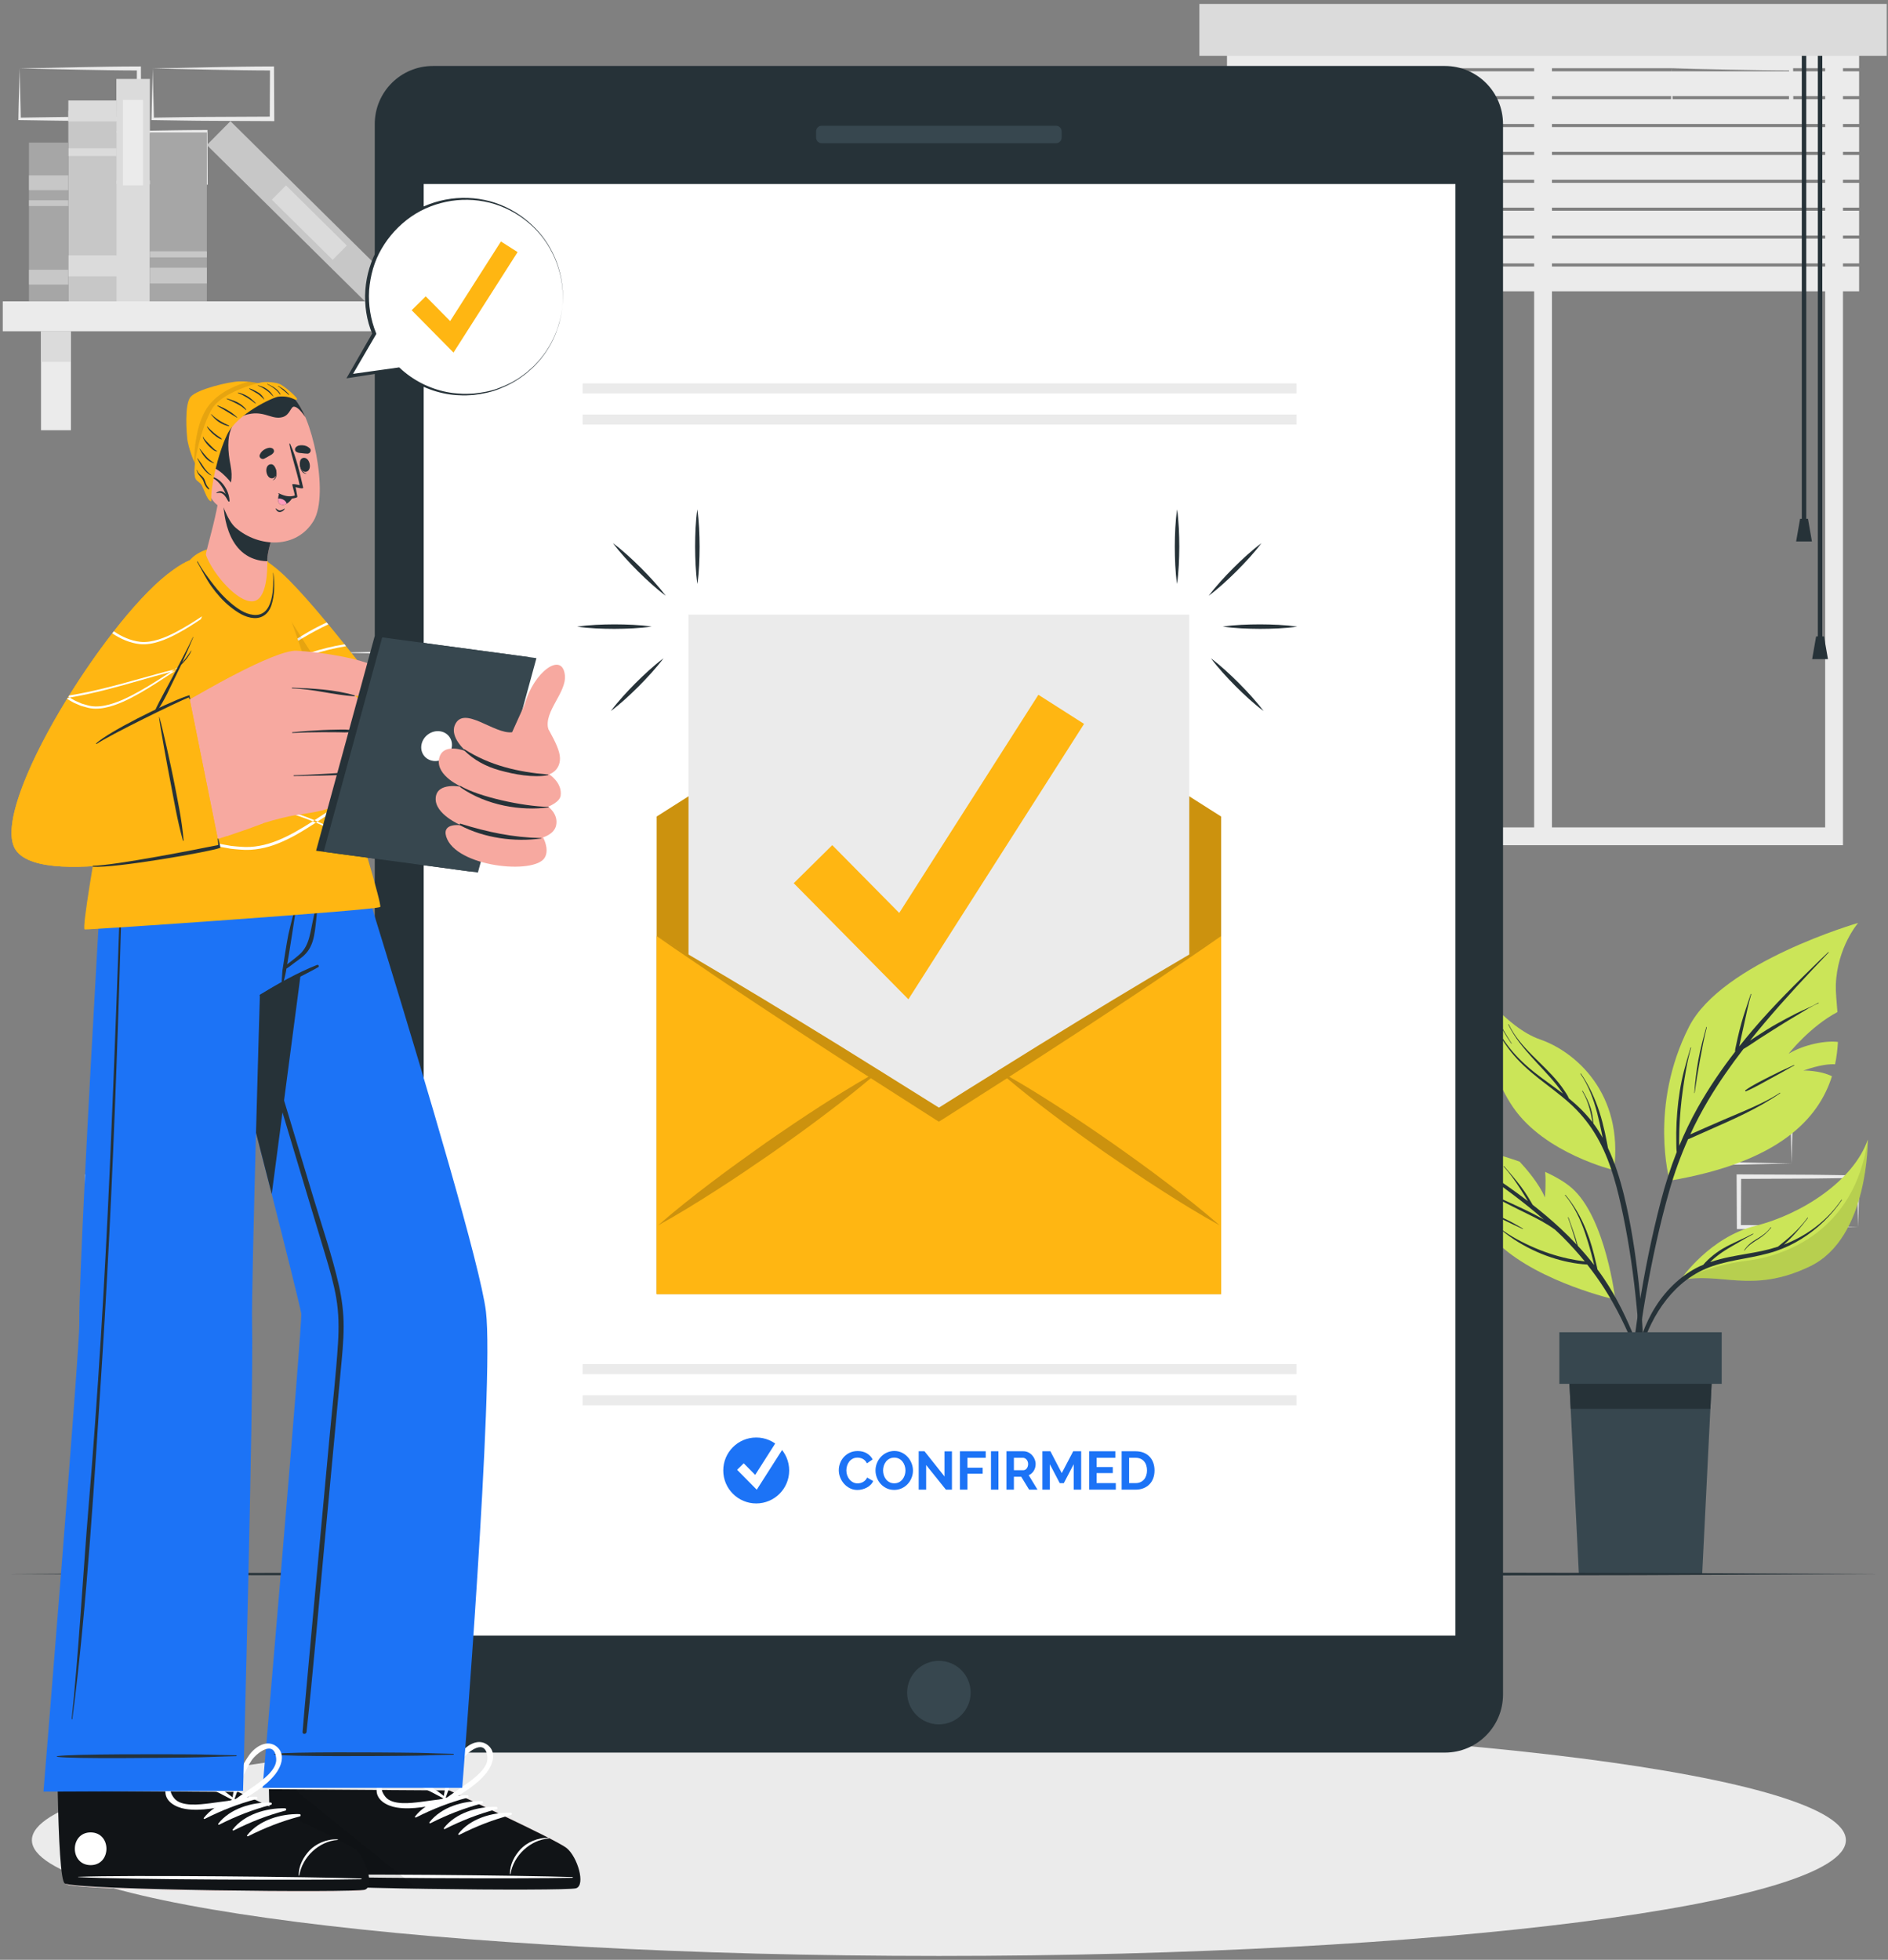 <svg xmlns="http://www.w3.org/2000/svg" width="554" height="575" viewBox="0 0 554 575" fill="none"><rect x="0" y="0" width="554" height="575" fill="#808080" stroke="none"/><path d="M25.28 38.737L42.631 38.368L51.437 38.221C54.38 38.158 57.337 38.172 60.288 38.148L60.875 38.144L60.878 38.737L60.949 53.531L60.953 54.194L60.289 54.192L42.786 54.108C36.952 54.102 31.117 53.959 25.283 53.892L24.918 53.888L24.922 53.531C24.947 51.02 25.036 48.524 25.095 46.056L25.28 38.737ZM25.28 38.737L25.468 46.212C25.527 48.675 25.616 51.11 25.641 53.531L25.28 53.17C31.114 53.102 36.95 52.959 42.783 52.953L60.287 52.87L59.627 53.529L59.699 38.736L60.288 39.326C57.404 39.302 54.527 39.315 51.634 39.253L42.937 39.105L25.28 38.737Z" fill="#EBEBEB"></path><path d="M44.807 20.084L62.159 19.715L70.965 19.567C73.907 19.505 76.865 19.518 79.815 19.494L80.402 19.491L80.405 20.084L80.476 34.877L80.48 35.541L79.817 35.538L62.313 35.455C56.48 35.448 50.644 35.306 44.81 35.238L44.445 35.234L44.449 34.877C44.474 32.367 44.563 29.871 44.623 27.403L44.807 20.084ZM44.807 20.084L44.995 27.559C45.055 30.021 45.143 32.457 45.168 34.877L44.807 34.516C50.642 34.449 56.477 34.306 62.311 34.3L79.814 34.216L79.154 34.876L79.226 20.083L79.815 20.672C76.931 20.649 74.054 20.662 71.162 20.6L62.464 20.452L44.807 20.084Z" fill="#EBEBEB"></path><path d="M78.756 210.141L96.107 209.773L104.913 209.625C107.856 209.562 110.813 209.576 113.764 209.552L114.351 209.548L114.354 210.141L114.425 224.935L114.428 225.598L113.764 225.596L96.261 225.512C90.427 225.506 84.591 225.363 78.757 225.296L78.393 225.292L78.397 224.935C78.422 222.424 78.51 219.928 78.57 217.46L78.756 210.141ZM78.756 210.141L78.944 217.616C79.003 220.079 79.092 222.514 79.117 224.935L78.756 224.574C84.59 224.506 90.425 224.364 96.259 224.357L113.763 224.274L113.103 224.933L113.174 210.14L113.764 210.73C110.879 210.706 108.003 210.719 105.11 210.657L96.413 210.509L78.756 210.141Z" fill="#EBEBEB"></path><path d="M98.284 191.488L115.635 191.119L124.441 190.971C127.383 190.909 130.341 190.922 133.291 190.898L133.878 190.894L133.881 191.488L133.952 206.281L133.955 206.945L133.291 206.942L115.788 206.859C109.954 206.852 104.119 206.709 98.285 206.642L97.92 206.638L97.924 206.281C97.949 203.771 98.038 201.275 98.097 198.806L98.284 191.488ZM98.284 191.488L98.471 198.962C98.531 201.425 98.619 203.86 98.644 206.281L98.284 205.92C104.117 205.853 109.953 205.71 115.787 205.703L133.29 205.62L132.63 206.28L132.702 191.487L133.291 192.076C130.407 192.052 127.53 192.066 124.638 192.003L115.94 191.855L98.284 191.488Z" fill="#EBEBEB"></path><path d="M5.751 20.084L23.102 19.715L31.908 19.567C34.851 19.505 37.808 19.518 40.759 19.494L41.346 19.491L41.348 20.084L41.42 34.877L41.424 35.541L40.76 35.538L23.257 35.455C17.423 35.448 11.588 35.306 5.754 35.238L5.389 35.234L5.393 34.877C5.418 32.367 5.506 29.871 5.566 27.403L5.751 20.084ZM5.751 20.084L5.939 27.559C5.998 30.021 6.087 32.457 6.112 34.877L5.751 34.516C11.585 34.449 17.42 34.306 23.254 34.3L40.758 34.216L40.098 34.876L40.169 20.083L40.759 20.672C37.874 20.649 34.998 20.662 32.105 20.6L23.407 20.452L5.751 20.084Z" fill="#EBEBEB"></path><path d="M525.722 341.361L508.37 341.729L499.565 341.877C496.622 341.94 493.665 341.926 490.714 341.95L490.127 341.955L490.124 341.362L490.053 326.569L490.049 325.905L490.712 325.908L508.216 325.991C514.05 325.998 519.885 326.14 525.719 326.208L526.084 326.212L526.08 326.569C526.055 329.079 525.966 331.575 525.907 334.043L525.722 341.361ZM525.722 341.361L525.534 333.886C525.474 331.423 525.386 328.988 525.361 326.567L525.722 326.928C519.888 326.996 514.052 327.138 508.218 327.145L490.715 327.228L491.375 326.569L491.303 341.362L490.714 340.772C493.598 340.796 496.475 340.783 499.368 340.845L508.065 340.993L525.722 341.361Z" fill="#EBEBEB"></path><path d="M545.25 360.014L527.898 360.383L519.093 360.531C516.15 360.593 513.192 360.58 510.242 360.604L509.655 360.608L509.652 360.014L509.581 345.221L509.578 344.557L510.242 344.56L527.745 344.643C533.579 344.65 539.414 344.792 545.248 344.86L545.613 344.864L545.609 345.221C545.584 347.731 545.496 350.227 545.436 352.695L545.25 360.014ZM545.25 360.014L545.062 352.539C545.002 350.076 544.914 347.641 544.889 345.221L545.25 345.582C539.416 345.649 533.58 345.792 527.746 345.798L510.243 345.882L510.903 345.222L510.831 360.015L510.242 359.426C513.126 359.449 516.003 359.436 518.896 359.498L527.593 359.646L545.25 360.014Z" fill="#EBEBEB"></path><path d="M60.586 360.014L43.234 360.383L34.428 360.531C31.486 360.593 28.528 360.58 25.578 360.604L24.991 360.608L24.988 360.014L24.917 345.221L24.914 344.557L25.578 344.56L43.081 344.643C48.915 344.65 54.75 344.792 60.584 344.86L60.949 344.864L60.945 345.221C60.92 347.731 60.831 350.227 60.772 352.695L60.586 360.014ZM60.586 360.014L60.398 352.539C60.338 350.076 60.25 347.641 60.225 345.221L60.586 345.582C54.752 345.649 48.916 345.792 43.082 345.798L25.579 345.882L26.239 345.222L26.167 360.015L25.578 359.426C28.462 359.449 31.339 359.436 34.231 359.498L42.929 359.646L60.586 360.014Z" fill="#EBEBEB"></path><path d="M490.565 20.084L507.916 19.715L516.722 19.567C519.665 19.505 522.622 19.518 525.573 19.494L526.16 19.491L526.162 20.084L526.234 34.877L526.236 35.541L525.573 35.538L508.069 35.455C502.235 35.448 496.4 35.306 490.566 35.238L490.201 35.234L490.205 34.877C490.23 32.367 490.319 29.871 490.378 27.403L490.565 20.084ZM490.565 20.084L490.752 27.559C490.812 30.021 490.901 32.457 490.926 34.877L490.565 34.516C496.399 34.449 502.234 34.306 508.068 34.3L525.571 34.216L524.912 34.876L524.983 20.083L525.571 20.672C522.687 20.649 519.81 20.662 516.917 20.6L508.22 20.452L490.565 20.084Z" fill="#EBEBEB"></path><path d="M540.788 247.98H364.773V2.183H540.788V247.98ZM369.995 242.756H535.565V7.405H369.995V242.756Z" fill="#EBEBEB"></path><path d="M455.391 8.769H450.168V245.367H455.391V8.769Z" fill="#EBEBEB"></path><path d="M545.522 12.741H360.037V20.013H545.522V12.741Z" fill="#EBEBEB"></path><path d="M545.522 20.922H360.037V28.195H545.522V20.922Z" fill="#EBEBEB"></path><path d="M545.522 29.104H360.037V36.377H545.522V29.104Z" fill="#EBEBEB"></path><path d="M545.522 37.286H360.037V44.559H545.522V37.286Z" fill="#EBEBEB"></path><path d="M545.522 45.467H360.037V52.739H545.522V45.467Z" fill="#EBEBEB"></path><path d="M545.522 53.648H360.037V60.921H545.522V53.648Z" fill="#EBEBEB"></path><path d="M545.522 61.83H360.037V69.103H545.522V61.83Z" fill="#EBEBEB"></path><path d="M545.522 70.012H360.037V77.284H545.522V70.012Z" fill="#EBEBEB"></path><path d="M545.522 78.194H360.037V85.466H545.522V78.194Z" fill="#EBEBEB"></path><path d="M530.011 11.265H528.705V152.781H530.011V11.265Z" fill="#263238"></path><path d="M531.678 158.863H527.043L528.205 152.204H530.516L531.678 158.863Z" fill="#263238"></path><path d="M534.718 11.265H533.412V188.483H534.718V11.265Z" fill="#263238"></path><path d="M536.382 193.379H531.746L532.909 186.72H535.22L536.382 193.379Z" fill="#263238"></path><path d="M553.627 1.162H351.934V16.377H553.627V1.162Z" fill="#DBDBDB"></path><path d="M148.639 88.414H0.812V97.191H148.639V88.414Z" fill="#EBEBEB"></path><path d="M20.814 97.195H12.033V126.226H20.814V97.195Z" fill="#EBEBEB"></path><path d="M20.814 97.195H12.033V106.167H20.814V97.195Z" fill="#DBDBDB"></path><path d="M137.423 97.195H128.643V126.226H137.423V97.195Z" fill="#EBEBEB"></path><path d="M137.423 97.195H128.643V106.167H137.423V97.195Z" fill="#DBDBDB"></path><path d="M34.141 88.416L34.141 32.475H20.053L20.053 88.416H34.141Z" fill="#C7C7C7"></path><path d="M34.141 35.63V29.483L20.053 29.483V35.63H34.141Z" fill="#DBDBDB"></path><path d="M34.141 45.788V43.508H20.053V45.788H34.141Z" fill="#DBDBDB"></path><path d="M35.897 81.078V74.93H20.054V81.078H35.897Z" fill="#DBDBDB"></path><path d="M43.986 88.416L43.986 23.159L34.141 23.159L34.141 88.416H43.986Z" fill="#DBDBDB"></path><path d="M41.975 54.393L41.975 29.295H36.067L36.067 54.393H41.975Z" fill="#EBEBEB"></path><path d="M114.026 81.428L67.615 35.553L60.694 42.555L107.105 88.43L114.026 81.428Z" fill="#C7C7C7"></path><path d="M101.772 72.039L83.922 54.395L79.769 58.597L97.618 76.241L101.772 72.039Z" fill="#DBDBDB"></path><path d="M60.697 88.426L60.697 38.859H43.978L43.978 88.426H60.697Z" fill="#A6A6A6"></path><path d="M60.697 83.173V78.552H43.978V83.173H60.697Z" fill="#C7C7C7"></path><path d="M60.699 75.521V73.729H43.98V75.521H60.699Z" fill="#C7C7C7"></path><path d="M20.053 88.428L20.053 41.844H8.504L8.504 88.428H20.053Z" fill="#A6A6A6"></path><path d="M20.053 83.489V79.147H8.504V83.489H20.053Z" fill="#C7C7C7"></path><path d="M20.053 55.788V51.446H8.504V55.788H20.053Z" fill="#C7C7C7"></path><path d="M20.053 60.444V58.761H8.504V60.444H20.053Z" fill="#C7C7C7"></path><path d="M541.639 539.891C541.639 558.654 422.484 573.865 275.499 573.865C128.514 573.865 9.359 558.655 9.359 539.891C9.359 521.127 128.514 505.917 275.499 505.917C422.484 505.917 541.639 521.127 541.639 539.891Z" fill="#EBEBEB"></path><path d="M473.99 381.317C473.99 381.317 452.057 376.343 440.033 365.268C428.011 354.192 421.295 334.346 421.295 334.346C421.295 334.346 434.206 336.711 445.895 340.808C447.857 342.907 451.594 347.234 453.336 351.331C453.336 351.331 453.705 347.004 453.394 343.809C456.521 345.251 459.244 346.843 461.206 348.551C471.174 357.272 473.99 381.317 473.99 381.317Z" fill="#CBE558"></path><path d="M434.991 343.99C432.001 341.921 428.957 339.926 425.981 337.838C425.801 337.712 425.97 337.43 426.161 337.545C431.813 340.92 437.384 344.529 442.775 348.308C444.655 349.626 446.501 350.997 448.325 352.394C448.198 352.177 448.071 351.96 447.943 351.744C447.285 350.642 446.591 349.561 445.898 348.481C444.503 346.31 442.98 344.175 441.242 342.265C441.177 342.193 441.287 342.089 441.35 342.162C443.056 344.132 444.761 346.08 446.322 348.17C447.064 349.163 447.749 350.192 448.406 351.244C448.747 351.79 449.076 352.34 449.392 352.9C449.498 353.087 449.613 353.276 449.721 353.466C452.558 355.692 455.319 358.015 457.956 360.471C459.582 361.986 461.151 363.558 462.666 365.179C461.819 362.525 461.077 359.841 460.094 357.226C460.061 357.137 460.206 357.099 460.238 357.19C461.194 359.932 462.238 362.687 462.977 365.503C464.657 367.318 466.265 369.199 467.777 371.157C467.751 371.038 467.727 370.917 467.698 370.8C467.449 369.766 467.19 368.735 466.914 367.708C466.38 365.724 465.798 363.753 465.128 361.808C463.756 357.822 461.975 353.921 459.236 350.679C459.174 350.607 459.282 350.502 459.344 350.576C463.629 355.649 466.142 361.731 467.744 368.118C467.979 369.053 468.2 369.99 468.413 370.93C468.525 371.427 468.658 371.935 468.742 372.446C469.404 373.341 470.056 374.247 470.679 375.173C474.488 380.841 477.457 387.034 479.959 393.373C482.779 400.514 484.97 407.888 486.99 415.288C487.029 415.434 486.811 415.484 486.765 415.344C482.475 402.508 478.094 389.491 470.75 378.017C469.2 375.595 467.522 373.262 465.743 371.009C462.133 370.807 458.493 370.023 455.075 368.885C451.296 367.625 447.73 365.88 444.386 363.722C442.454 362.477 440.695 361.021 438.907 359.583C438.824 359.516 438.918 359.398 439.001 359.468C441.968 361.976 445.533 363.942 449.055 365.551C452.594 367.167 456.318 368.434 460.12 369.263C461.74 369.616 463.381 369.876 465.025 370.1C462.997 367.602 460.835 365.212 458.556 362.934C457.817 362.195 457.049 361.488 456.289 360.773C453.77 358.934 450.978 357.481 448.18 356.129C444.587 354.392 441.049 352.551 437.491 350.743C435.485 349.722 433.491 348.677 431.468 347.689C431.382 347.647 431.46 347.521 431.546 347.562C435.151 349.303 438.812 350.931 442.452 352.598C445.877 354.167 449.342 355.741 452.627 357.588C452.77 357.668 452.902 357.755 453.041 357.835C450.07 355.248 446.995 352.783 443.848 350.407C440.938 348.214 437.988 346.064 434.991 343.99Z" fill="#263238"></path><path d="M436.239 355.298C438.022 356.081 439.839 356.774 441.605 357.599C443.421 358.447 445.142 359.442 446.865 360.462C446.94 360.507 446.87 360.613 446.795 360.577C445.046 359.74 443.274 358.958 441.543 358.085C439.768 357.193 438.015 356.24 436.196 355.441C436.109 355.404 436.151 355.26 436.239 355.298Z" fill="#263238"></path><path d="M545.244 270.779C545.244 270.779 539.087 277.832 538.689 288.996C538.617 290.963 538.927 293.704 539.155 296.928C530.977 301.295 524.842 309.162 524.842 309.162C529.488 306.371 535.865 305.244 539.306 305.7C539.19 307.82 538.939 310.023 538.468 312.254C536.949 312.167 534.015 312.371 529.165 314.094C529.165 314.094 533.925 313.974 537.553 315.761C533.644 328.2 522.021 340.98 489.928 346.407C489.928 346.407 483.736 324.619 495.613 301.245C505.23 282.328 545.244 270.779 545.244 270.779Z" fill="#CBE558"></path><path d="M478.82 399.632C479.378 394.317 480.077 389.017 480.898 383.737C482.541 373.173 484.668 362.667 487.37 352.321C488.645 347.442 490.172 342.664 492.003 338.007C491.884 337.162 491.902 336.283 491.884 335.438C491.861 334.411 491.856 333.382 491.868 332.355C491.892 330.3 491.987 328.248 492.163 326.199C492.508 322.153 493.124 318.101 494.135 314.166C494.722 311.88 495.404 309.629 496.074 307.365C496.102 307.273 496.244 307.317 496.217 307.409C495.082 311.321 494.429 315.393 493.847 319.419C493.271 323.408 492.915 327.436 492.769 331.463C492.73 332.565 492.709 333.669 492.707 334.773C492.707 335.24 492.727 335.716 492.744 336.19C494.324 332.371 496.106 328.632 498.151 324.997C501.386 319.248 505.104 313.784 509.137 308.563C509.1 307.968 509.28 307.342 509.4 306.768C509.551 306.051 509.707 305.335 509.867 304.62C510.196 303.154 510.564 301.695 510.962 300.247C511.759 297.338 512.812 294.528 513.722 291.657C513.751 291.566 513.892 291.609 513.865 291.701C513.017 294.545 512.454 297.487 511.804 300.381C511.481 301.813 511.168 303.246 510.853 304.678C510.696 305.394 510.542 306.111 510.396 306.829C510.385 306.88 510.376 306.936 510.367 306.989C511.664 305.352 512.986 303.737 514.341 302.15C520.469 294.964 527.188 288.334 533.951 281.752C534.783 280.943 535.635 280.153 536.477 279.356C536.548 279.29 536.647 279.395 536.581 279.465C530.117 286.207 523.753 293.027 517.728 300.166C516.296 301.862 514.885 303.579 513.5 305.318C514.228 304.823 514.965 304.342 515.689 303.867C517.556 302.645 519.447 301.456 521.395 300.365C523.342 299.274 525.305 298.208 527.305 297.216C529.364 296.196 531.562 295.366 533.549 294.212C533.634 294.163 533.708 294.307 533.622 294.342C531.574 295.182 529.663 296.462 527.766 297.587C525.812 298.745 523.862 299.912 521.943 301.128C520.057 302.325 518.161 303.504 516.288 304.721C514.727 305.735 513.189 306.843 511.571 307.781C507.869 312.575 504.391 317.542 501.288 322.746C499.335 326.024 497.568 329.387 495.974 332.825C496.359 332.657 496.745 332.494 497.124 332.325C498.104 331.89 499.083 331.455 500.063 331.02C501.951 330.182 503.847 329.365 505.741 328.541C509.339 326.976 512.996 325.538 516.526 323.82C518.505 322.858 520.454 321.843 522.287 320.62C522.368 320.567 522.438 320.697 522.36 320.751C515.78 325.287 508.402 328.483 501.119 331.705L497.961 333.102C497.094 333.486 496.225 333.915 495.33 334.251C493.182 339.063 491.366 344.019 489.903 349.123C486.982 359.316 484.754 369.731 482.921 380.171C481.079 390.653 479.836 401.206 478.873 411.802C478.752 413.125 478.633 414.446 478.484 415.767C478.424 416.293 477.642 416.293 477.648 415.746C477.708 410.368 478.259 404.978 478.82 399.632Z" fill="#263238"></path><path d="M498.345 311.002C498.934 307.74 499.804 304.55 500.683 301.356C500.708 301.263 500.849 301.305 500.825 301.399C500.014 304.534 499.433 307.73 498.844 310.914C498.244 314.157 497.712 317.415 497.256 320.682C497.248 320.737 497.162 320.739 497.166 320.679C497.376 317.43 497.768 314.207 498.345 311.002Z" fill="#263238"></path><path d="M512.177 319.852C514.351 318.312 516.793 317.146 519.156 315.924C520.326 315.32 521.51 314.745 522.695 314.171C523.916 313.58 525.185 313.084 526.396 312.476C526.482 312.433 526.555 312.564 526.469 312.607C525.295 313.197 524.182 313.909 523.029 314.537C521.841 315.185 520.659 315.845 519.465 316.486C517.118 317.746 514.811 319.144 512.349 320.165C512.136 320.254 511.988 319.985 512.177 319.852Z" fill="#263238"></path><path opacity="0.1" d="M473.593 343.321C473.593 343.321 453.296 338.473 443.976 324.857C435.076 311.854 432.199 289.689 431.971 287.739C432.337 289.526 436.524 308.899 450.343 317.923C460.923 324.838 471.146 330.522 473.593 343.321Z" fill="#263238"></path><path d="M454.859 308.253C458.43 311.692 461.11 315.738 462.342 320.578C462.353 320.619 462.292 320.641 462.278 320.599C460.753 316.092 458.237 311.65 454.76 308.364C454.69 308.299 454.789 308.186 454.859 308.253Z" fill="#263238"></path><path d="M473.592 343.321C473.592 343.321 453.295 338.473 443.975 324.857C435.075 311.854 432.198 289.689 431.97 287.739C431.951 287.648 431.947 287.602 431.947 287.602C431.947 287.602 441.68 301.439 451.912 304.967C462.144 308.497 476.525 320.704 473.592 343.321Z" fill="#CBE558"></path><path d="M435.544 295.235C437.427 298.926 439.401 302.59 441.819 305.964C444.173 309.249 447.01 312.047 450.168 314.556C452.925 316.746 455.84 318.729 458.63 320.876C458.609 320.843 458.589 320.808 458.568 320.776C458.045 319.999 457.484 319.242 456.907 318.505C455.745 317.019 454.474 315.617 453.197 314.232C450.675 311.495 448.099 308.812 445.839 305.849C444.587 304.209 443.487 302.464 442.584 300.606C442.542 300.52 442.684 300.473 442.725 300.559C446.017 307.418 452.593 311.807 457.285 317.6C457.952 318.425 458.583 319.275 459.161 320.165C459.568 320.793 460.065 321.492 460.328 322.229C462.881 324.32 465.239 326.599 467.252 329.227C467.082 327.895 466.792 326.566 466.438 325.287C465.933 323.469 465.273 321.761 464.287 320.147C464.237 320.065 464.363 319.981 464.412 320.063C465.362 321.664 466.227 323.389 466.779 325.17C467.227 326.618 467.438 328.067 467.518 329.553C467.522 329.558 467.525 329.562 467.529 329.566C468.541 330.926 469.442 332.358 470.272 333.829C470.187 333.396 470.105 332.962 470.019 332.53C469.616 330.507 469.171 328.49 468.646 326.496C467.582 322.452 466.143 318.53 463.764 315.061C463.71 314.982 463.834 314.9 463.888 314.979C466.237 318.402 468.017 322.223 469.298 326.166C469.944 328.158 470.462 330.183 470.918 332.226C471.141 333.224 471.341 334.226 471.533 335.232C471.632 335.751 471.745 336.283 471.829 336.817C473.903 341.202 475.362 345.904 476.51 350.576C478.579 358.988 479.871 367.639 480.839 376.24C481.854 385.271 482.385 394.401 482.239 403.489C482.22 404.632 482.153 405.771 482.089 406.911C482.072 407.206 481.633 407.248 481.62 406.937C481.422 402.435 481.304 397.926 481.037 393.428C480.77 388.922 480.379 384.43 479.896 379.943C478.95 371.14 477.584 362.349 475.666 353.703C474.02 346.283 471.886 338.813 467.832 332.312C465.798 329.053 463.367 326.168 460.509 323.604C457.663 321.05 454.552 318.811 451.551 316.445C448.567 314.092 445.697 311.53 443.332 308.543C440.778 305.32 438.767 301.706 436.877 298.068C436.398 297.148 435.908 296.234 435.423 295.317C435.375 295.232 435.501 295.15 435.544 295.235Z" fill="#263238"></path><path d="M439.048 298.212C440.35 300.959 441.916 303.571 443.569 306.119C443.609 306.18 443.518 306.239 443.476 306.181C441.708 303.688 440.235 301.009 438.905 298.261C438.866 298.172 439.007 298.125 439.048 298.212Z" fill="#263238"></path><path d="M548.073 334.345C548.073 334.345 548.395 363.188 531.149 371.515C513.903 379.853 504.656 372.906 492.938 375.696C492.938 375.696 492.948 375.694 492.959 375.68C493.413 374.992 501.776 362.97 515.08 359.66C528.761 356.249 543.923 346.363 548.073 334.345Z" fill="#CBE558"></path><path opacity="0.1" d="M548.073 334.345C548.073 334.345 548.395 363.188 531.149 371.515C513.903 379.853 504.656 372.906 492.938 375.696C492.938 375.696 492.948 375.694 492.959 375.68C493.445 375.443 502.001 371.162 512.567 369.896C523.439 368.587 544.214 361.501 548.073 334.345Z" fill="black"></path><path d="M491.801 376.208C493.858 374.355 496.161 372.761 498.661 371.563C499.029 371.386 499.412 371.242 499.787 371.083C499.969 370.853 500.162 370.634 500.366 370.421C500.883 369.881 501.422 369.366 501.989 368.878C503.073 367.949 504.228 367.099 505.458 366.375C508.315 364.697 511.446 363.521 514.369 361.96C514.453 361.915 514.526 362.046 514.441 362.091C512.998 362.84 511.599 363.668 510.194 364.488C508.827 365.286 507.429 366.046 506.1 366.904C504.906 367.675 503.757 368.526 502.686 369.462C502.382 369.728 502.091 370.016 501.8 370.31C503.703 369.659 505.658 369.16 507.629 368.762C510.786 368.123 513.98 367.672 517.13 367.001C518.68 366.67 520.207 366.258 521.707 365.765C523.139 364.613 524.567 363.467 525.922 362.219C527.558 360.711 529.061 359.07 530.379 357.276C530.436 357.198 530.566 357.279 530.506 357.354C528.378 360.101 526.096 362.868 523.436 365.157C524.179 364.874 524.916 364.572 525.641 364.242C531.502 361.579 536.716 357.35 540.338 352.015C540.392 351.935 540.52 352.013 540.465 352.093C537.308 356.664 533.301 360.576 528.576 363.505C526.207 364.974 523.709 366.177 521.065 367.06C518.025 368.077 514.874 368.678 511.73 369.267C508.651 369.843 505.562 370.431 502.59 371.441C499.84 372.376 497.25 373.731 494.923 375.473C490.484 378.798 487.051 383.347 484.589 388.289C481.325 394.837 479.765 402.157 478.898 409.379C478.861 409.688 478.384 409.688 478.405 409.367C479.214 397.245 482.454 384.628 491.801 376.208Z" fill="#263238"></path><path d="M511.815 366.804C512.677 365.428 513.967 364.395 515.361 363.59C516.989 362.649 518.45 361.635 519.578 360.101C519.635 360.023 519.763 360.104 519.705 360.179C518.663 361.517 517.415 362.614 515.981 363.515C514.475 364.458 512.957 365.384 511.923 366.871C511.877 366.937 511.771 366.874 511.815 366.804Z" fill="#263238"></path><path d="M502.664 397.497L501.879 413.359L499.474 461.817H463.293L460.889 413.359L460.104 397.497H502.664Z" fill="#37474F"></path><path d="M502.664 397.497L501.879 413.359H460.889L460.104 397.497H502.664Z" fill="#263238"></path><path d="M505.2 390.877H457.568V406.009H505.2V390.877Z" fill="#37474F"></path><path d="M0.812 461.817L69.485 461.496L138.156 461.38L275.5 461.159L412.844 461.378L481.516 461.495L550.188 461.817L481.516 462.141L412.844 462.258L275.5 462.477L138.156 462.256L69.485 462.14L0.812 461.817Z" fill="#263238"></path><path d="M109.965 497.157V36.403C109.965 26.989 117.595 19.358 127.009 19.358H423.99C433.404 19.358 441.035 26.989 441.035 36.403V497.156C441.035 506.57 433.404 514.2 423.99 514.2H127.009C117.597 514.202 109.965 506.57 109.965 497.157Z" fill="#263238"></path><path d="M427.068 53.993H124.318V479.869H427.068V53.993Z" fill="white"></path><path d="M239.473 40.377V38.536C239.473 37.623 240.213 36.884 241.125 36.884H309.869C310.781 36.884 311.522 37.624 311.522 38.536V40.377C311.522 41.289 310.781 42.029 309.869 42.029H241.125C240.213 42.031 239.473 41.29 239.473 40.377Z" fill="#37474F"></path><path d="M275.498 505.918C280.645 505.918 284.817 501.746 284.817 496.599C284.817 491.452 280.645 487.28 275.498 487.28C270.352 487.28 266.18 491.452 266.18 496.599C266.18 501.746 270.352 505.918 275.498 505.918Z" fill="#37474F"></path><path d="M380.418 400.216H170.967V403.165H380.418V400.216Z" fill="#EBEBEB"></path><path d="M380.418 409.358H170.967V412.307H380.418V409.358Z" fill="#EBEBEB"></path><path d="M221.9 441.1C227.242 441.1 231.572 436.77 231.572 431.429C231.572 426.087 227.242 421.757 221.9 421.757C216.559 421.757 212.229 426.087 212.229 431.429C212.229 436.77 216.559 441.1 221.9 441.1Z" fill="#1C73F6"></path><path d="M222.056 437.071L216.289 431.233L218.227 429.319L221.596 432.728L228.594 421.757L230.891 423.222L222.056 437.071Z" fill="white"></path><path d="M246.129 431.34C246.129 430.654 246.253 429.975 246.502 429.302C246.75 428.63 247.112 428.03 247.588 427.502C248.064 426.974 248.646 426.544 249.333 426.216C250.021 425.888 250.803 425.724 251.681 425.724C252.718 425.724 253.614 425.953 254.37 426.408C255.126 426.863 255.69 427.455 256.06 428.185L254.378 429.343C254.23 429.025 254.05 428.758 253.839 428.54C253.627 428.325 253.4 428.152 253.157 428.025C252.913 427.898 252.66 427.805 252.395 427.747C252.131 427.689 251.872 427.661 251.618 427.661C251.068 427.661 250.589 427.772 250.182 427.994C249.775 428.216 249.437 428.505 249.167 428.857C248.897 429.213 248.694 429.614 248.556 430.063C248.419 430.513 248.35 430.959 248.35 431.404C248.35 431.902 248.429 432.379 248.588 432.841C248.746 433.301 248.971 433.704 249.262 434.054C249.553 434.403 249.902 434.684 250.309 434.895C250.716 435.107 251.163 435.212 251.65 435.212C251.903 435.212 252.168 435.181 252.443 435.117C252.718 435.054 252.98 434.953 253.228 434.814C253.477 434.677 253.707 434.501 253.918 434.284C254.13 434.067 254.299 433.806 254.426 433.498L256.218 434.529C256.039 434.952 255.782 435.326 255.449 435.649C255.116 435.97 254.74 436.242 254.323 436.464C253.905 436.686 253.458 436.857 252.982 436.973C252.506 437.09 252.041 437.148 251.586 437.148C250.782 437.148 250.047 436.979 249.381 436.64C248.715 436.3 248.141 435.859 247.66 435.314C247.179 434.771 246.803 434.151 246.533 433.459C246.264 432.767 246.129 432.061 246.129 431.34Z" fill="#1C73F6"></path><path d="M262.389 437.13C261.564 437.13 260.816 436.97 260.145 436.648C259.473 436.325 258.897 435.897 258.415 435.362C257.934 434.829 257.561 434.218 257.297 433.529C257.033 432.842 256.9 432.139 256.9 431.419C256.9 430.668 257.041 429.949 257.321 429.262C257.601 428.573 257.987 427.966 258.479 427.436C258.971 426.907 259.555 426.487 260.232 426.176C260.909 425.864 261.644 425.707 262.437 425.707C263.251 425.707 263.994 425.874 264.666 426.207C265.337 426.54 265.911 426.976 266.387 427.516C266.863 428.055 267.233 428.668 267.498 429.356C267.762 430.044 267.895 430.743 267.895 431.45C267.895 432.201 267.758 432.917 267.482 433.599C267.207 434.283 266.826 434.886 266.339 435.408C265.853 435.931 265.271 436.349 264.594 436.661C263.918 436.976 263.183 437.13 262.389 437.13ZM259.121 431.421C259.121 431.907 259.195 432.378 259.343 432.831C259.492 433.287 259.706 433.688 259.986 434.037C260.266 434.387 260.61 434.668 261.017 434.879C261.424 435.091 261.887 435.195 262.405 435.195C262.934 435.195 263.402 435.087 263.809 434.87C264.216 434.654 264.56 434.365 264.84 434.007C265.121 433.647 265.332 433.242 265.475 432.793C265.618 432.343 265.689 431.886 265.689 431.421C265.689 430.934 265.612 430.462 265.459 430.009C265.306 429.554 265.089 429.153 264.809 428.803C264.528 428.454 264.185 428.176 263.777 427.97C263.37 427.764 262.913 427.662 262.405 427.662C261.876 427.662 261.406 427.771 260.993 427.986C260.581 428.203 260.237 428.49 259.962 428.843C259.687 429.197 259.478 429.599 259.336 430.048C259.193 430.498 259.121 430.954 259.121 431.421Z" fill="#1C73F6"></path><path d="M271.765 429.834V437.053H269.576V425.789H271.274L277.145 433.182V425.805H279.333V437.053H277.556L271.765 429.834Z" fill="#1C73F6"></path><path d="M281.68 437.053V425.789H289.248V427.707H283.87V430.61H288.344V432.387H283.87V437.051H281.68V437.053Z" fill="#1C73F6"></path><path d="M290.785 437.053V425.789H292.974V437.053H290.785Z" fill="#1C73F6"></path><path d="M295.322 437.053V425.789H300.305C300.823 425.789 301.302 425.897 301.741 426.113C302.179 426.33 302.558 426.617 302.875 426.97C303.192 427.325 303.442 427.726 303.62 428.175C303.8 428.625 303.89 429.077 303.89 429.53C303.89 430.261 303.708 430.925 303.343 431.523C302.978 432.12 302.484 432.55 301.86 432.815L304.43 437.051H301.971L299.67 433.276H297.513V437.051H295.322V437.053ZM297.512 431.357H300.256C300.456 431.357 300.645 431.31 300.819 431.215C300.994 431.119 301.144 430.99 301.271 430.826C301.399 430.662 301.499 430.468 301.574 430.246C301.648 430.023 301.685 429.785 301.685 429.532C301.685 429.269 301.643 429.024 301.557 428.802C301.472 428.58 301.359 428.387 301.216 428.223C301.074 428.059 300.91 427.932 300.724 427.842C300.539 427.752 300.352 427.706 300.161 427.706H297.512V431.357Z" fill="#1C73F6"></path><path d="M315.057 437.053V429.596L312.154 435.148H310.965L308.062 429.596V437.053H305.873V425.789H308.221L311.552 432.198L314.916 425.789H317.249V437.053H315.057Z" fill="#1C73F6"></path><path d="M327.415 435.133V437.053H319.594V425.789H327.273V427.707H321.784V430.421H326.528V432.198H321.784V435.133H327.415Z" fill="#1C73F6"></path><path d="M329.129 437.053V425.789H333.223C334.142 425.789 334.95 425.936 335.642 426.233C336.334 426.529 336.913 426.93 337.38 427.438C337.845 427.947 338.194 428.54 338.427 429.222C338.659 429.904 338.776 430.632 338.776 431.404C338.776 432.26 338.646 433.035 338.387 433.729C338.129 434.42 337.755 435.014 337.268 435.506C336.782 435.998 336.198 436.378 335.515 436.648C334.833 436.918 334.069 437.053 333.224 437.053H329.129ZM336.569 431.404C336.569 430.866 336.495 430.368 336.347 429.912C336.2 429.458 335.983 429.066 335.698 428.738C335.411 428.411 335.061 428.158 334.642 427.977C334.225 427.797 333.751 427.707 333.223 427.707H331.319V435.132H333.223C333.761 435.132 334.241 435.036 334.659 434.846C335.075 434.656 335.426 434.394 335.706 434.061C335.986 433.728 336.2 433.334 336.347 432.878C336.495 432.426 336.569 431.934 336.569 431.404Z" fill="#1C73F6"></path><path d="M380.418 112.479H170.967V115.428H380.418V112.479Z" fill="#EBEBEB"></path><path d="M380.418 121.622H170.967V124.571H380.418V121.622Z" fill="#EBEBEB"></path><path d="M358.313 379.676H192.688V239.569L275.488 186.988L358.313 239.569V379.676Z" fill="#FFB612"></path><path opacity="0.2" d="M358.313 379.676H192.688V239.569L275.488 186.988L358.313 239.569V379.676Z" fill="black"></path><path d="M348.973 180.324H202.027V368.956H348.973V180.324Z" fill="#EBEBEB"></path><path d="M266.552 293.183L232.908 259.128L244.211 247.961L263.864 267.853L304.694 203.844L318.093 212.386L266.552 293.183Z" fill="#FFB612"></path><path d="M358.313 274.639V379.676H192.688V274.639C199.801 278.669 206.791 282.896 213.829 287.026C220.843 291.23 227.857 295.433 234.821 299.711C242.581 304.437 250.341 309.237 258.076 314.088C258.152 314.037 258.251 313.988 258.325 313.938C258.251 313.988 258.201 314.062 258.127 314.113C263.921 317.719 269.716 321.351 275.512 324.982C281.283 321.351 287.078 317.694 292.873 314.113C292.799 314.062 292.748 313.988 292.673 313.938C292.748 313.988 292.848 314.037 292.922 314.062C300.657 309.237 308.393 304.437 316.177 299.686C323.141 295.433 330.131 291.204 337.145 287.026C344.211 282.896 351.201 278.669 358.313 274.639Z" fill="#FFB612"></path><g opacity="0.2"><path d="M358.313 274.639C351.622 279.34 344.807 283.842 338.067 288.469C331.277 292.995 324.462 297.522 317.621 301.999C310.482 306.675 303.319 311.301 296.155 315.903C295.932 316.052 295.732 316.202 295.509 316.351C289.166 320.405 282.799 324.46 276.431 328.513L275.486 329.086L274.566 328.513C268.199 324.459 261.856 320.404 255.513 316.326C255.29 316.202 255.065 316.052 254.841 315.903C247.652 311.301 240.49 306.675 233.351 301.974C226.536 297.522 219.721 292.995 212.93 288.469C206.189 283.842 199.374 279.34 192.684 274.639C199.797 278.669 206.787 282.896 213.825 287.026C220.84 291.23 227.853 295.433 234.817 299.711C242.577 304.437 250.337 309.237 258.072 314.088C258.097 314.088 258.097 314.088 258.123 314.113C263.917 317.719 269.713 321.351 275.508 324.982C281.279 321.351 287.074 317.694 292.869 314.113C292.894 314.062 292.894 314.062 292.919 314.062C300.654 309.237 308.39 304.437 316.174 299.686C323.139 295.433 330.128 291.204 337.142 287.026C344.211 282.896 351.201 278.669 358.313 274.639Z" fill="black"></path><path d="M258.324 313.938C258.25 313.988 258.2 314.062 258.126 314.113C257.255 314.858 256.385 315.605 255.513 316.326C251.36 319.833 247.107 323.191 242.779 326.45C237.505 330.479 232.107 334.334 226.686 338.164C221.239 341.92 215.768 345.65 210.17 349.232C204.574 352.813 198.928 356.32 193.082 359.529C198.107 355.126 203.329 351.023 208.602 347.017C213.9 342.988 219.297 339.133 224.695 335.302C230.167 331.521 235.639 327.79 241.235 324.209C245.687 321.348 250.214 318.537 254.841 315.901C255.91 315.28 256.98 314.683 258.074 314.085C258.151 314.037 258.25 313.988 258.324 313.938Z" fill="black"></path><path d="M357.915 359.53C352.071 356.321 346.399 352.814 340.827 349.233C335.231 345.652 329.759 341.92 324.286 338.165C318.863 334.335 313.467 330.479 308.193 326.451C303.89 323.192 299.637 319.859 295.509 316.352C294.614 315.606 293.743 314.86 292.871 314.114C292.797 314.064 292.747 313.99 292.672 313.939C292.747 313.99 292.846 314.039 292.92 314.064C294.015 314.685 295.084 315.283 296.154 315.904C300.781 318.54 305.282 321.351 309.76 324.211C315.356 327.793 320.828 331.523 326.274 335.304C331.697 339.134 337.094 342.99 342.367 347.02C347.668 351.023 352.892 355.126 357.915 359.53Z" fill="black"></path></g><path d="M204.638 171.33C204.115 167.684 203.992 164.037 203.967 160.391C203.981 156.743 204.098 153.097 204.616 149.448C205.142 153.095 205.265 156.742 205.287 160.388C205.27 164.035 205.154 167.683 204.638 171.33Z" fill="#263238"></path><path d="M195.34 174.803C192.392 172.595 189.726 170.103 187.129 167.543C184.561 164.953 182.063 162.293 179.852 159.346C182.802 161.553 185.467 164.045 188.063 166.607C190.629 169.198 193.126 171.859 195.34 174.803Z" fill="#263238"></path><path d="M191.222 183.832C187.575 184.356 183.928 184.479 180.282 184.504C176.635 184.489 172.987 184.374 169.34 183.855C172.986 183.329 176.633 183.206 180.279 183.183C183.928 183.202 187.574 183.317 191.222 183.832Z" fill="#263238"></path><path d="M194.695 193.13C192.487 196.078 189.995 198.745 187.435 201.341C184.845 203.91 182.185 206.407 179.238 208.619C181.445 205.668 183.937 203.003 186.499 200.408C189.09 197.842 191.751 195.344 194.695 193.13Z" fill="#263238"></path><path d="M345.372 171.33C344.856 167.683 344.74 164.035 344.723 160.388C344.745 156.741 344.868 153.095 345.394 149.448C345.914 153.096 346.029 156.743 346.043 160.391C346.018 164.037 345.895 167.683 345.372 171.33Z" fill="#263238"></path><path d="M354.67 174.803C356.884 171.859 359.382 169.198 361.948 166.607C364.541 164.043 367.208 161.551 370.158 159.346C367.947 162.293 365.45 164.953 362.881 167.543C360.284 170.103 357.618 172.594 354.67 174.803Z" fill="#263238"></path><path d="M358.787 183.832C362.435 183.317 366.082 183.201 369.728 183.183C373.375 183.206 377.021 183.329 380.668 183.855C377.02 184.374 373.373 184.489 369.727 184.504C366.081 184.48 362.435 184.356 358.787 183.832Z" fill="#263238"></path><path d="M355.314 193.13C358.259 195.344 360.92 197.842 363.511 200.408C366.074 203.003 368.566 205.668 370.771 208.619C367.825 206.407 365.165 203.91 362.575 201.341C360.014 198.745 357.524 196.08 355.314 193.13Z" fill="#263238"></path><path d="M168.796 553.817C165.943 554.738 84.605 553.683 81.536 551.674C80.357 550.931 79.819 539.07 79.582 524.719C79.581 524.57 79.581 524.419 79.58 524.27C79.524 521.314 79.486 518.268 79.481 515.181C79.479 514.756 79.478 514.331 79.465 513.908L83.411 471.711L137.822 472.256L132.452 514.056L132.39 515.711L132.062 524.364L132.03 525.254C132.03 525.254 162.984 539.583 166.127 542.147C169.246 544.704 171.652 552.908 168.796 553.817Z" fill="#F7A9A0"></path><path d="M168.796 553.817C165.943 554.738 84.605 553.683 81.536 551.674C80.357 550.931 79.819 539.07 79.582 524.72C79.581 524.57 79.581 524.419 79.58 524.27C79.524 521.314 79.486 518.268 79.481 515.181C79.479 514.756 79.478 514.331 79.465 513.908L132.453 514.058L132.391 515.713L132.063 524.365L132.032 525.255C132.032 525.255 162.985 539.584 166.129 542.149C169.246 544.704 171.652 552.909 168.796 553.817Z" fill="#EBEBEB"></path><path d="M169.038 554.01C166.162 554.942 84.081 554.155 80.969 552.147C79.785 551.392 79.203 539.431 78.908 524.959L131.829 525.313C131.829 525.313 163.121 539.67 166.296 542.239C169.456 544.807 171.915 553.078 169.038 554.01Z" fill="#111417"></path><path d="M167.892 550.715C154.136 550.246 98.61 549.65 84.976 550.231C84.865 550.235 84.865 550.312 84.976 550.317C98.6 551.08 154.13 551.227 167.892 550.941C168.181 550.935 168.183 550.725 167.892 550.715Z" fill="white"></path><path d="M161.046 539.235C157.783 539.071 154.58 540.59 152.782 542.516C151.054 544.367 149.567 546.979 149.637 549.833C149.638 549.915 149.791 549.919 149.804 549.835C150.641 544.458 155.583 539.776 161.045 539.408C161.154 539.4 161.157 539.24 161.046 539.235Z" fill="white"></path><path d="M137.154 526.732C131.648 526.602 125.244 528.485 121.779 532.956C121.644 533.129 121.893 533.318 122.056 533.234C127.06 530.716 131.81 528.849 137.242 527.41C137.624 527.309 137.548 526.741 137.154 526.732Z" fill="white"></path><path d="M141.389 528.43C135.881 528.301 129.479 530.183 126.013 534.654C125.879 534.827 126.126 535.015 126.29 534.933C131.293 532.415 136.044 530.548 141.476 529.108C141.86 529.008 141.783 528.44 141.389 528.43Z" fill="white"></path><path d="M145.624 530.128C140.118 529.998 133.715 531.881 130.25 536.352C130.115 536.525 130.363 536.713 130.529 536.631C135.531 534.112 140.282 532.246 145.714 530.806C146.095 530.706 146.018 530.137 145.624 530.128Z" fill="white"></path><path d="M149.861 531.827C144.355 531.697 137.951 533.579 134.486 538.05C134.351 538.224 134.6 538.411 134.764 538.329C139.766 535.811 144.517 533.944 149.949 532.505C150.331 532.404 150.255 531.836 149.861 531.827Z" fill="white"></path><path d="M88.606 537.195C82.427 537.154 82.353 546.756 88.541 546.798C94.721 546.839 94.795 537.238 88.606 537.195Z" fill="white"></path><path d="M143.246 512.094C140.48 509.756 136.947 511.981 135.206 514.365C132.384 518.226 130.42 523.657 130.067 528.4C130.059 528.518 130.148 528.565 130.237 528.558C130.351 528.954 130.814 529.29 131.224 529.012C135.171 526.337 139.721 523.967 142.73 520.161C144.486 517.939 145.862 514.305 143.246 512.094ZM136.378 523.733C134.469 525.096 132.505 526.356 130.646 527.789C131.656 525.054 132.542 522.29 133.827 519.659C134.44 518.403 135.093 517.124 135.874 515.964C137.088 514.155 142.537 509.605 143.028 515.602C143.299 518.908 138.653 522.11 136.378 523.733Z" fill="white"></path><path d="M116.364 530.31C121.152 531.093 126.111 529.775 130.829 529.089C131.318 529.017 131.435 528.458 131.251 528.088C131.321 528.031 131.354 527.936 131.269 527.855C127.81 524.59 122.698 521.904 118.011 520.954C115.117 520.369 111.007 521.108 110.542 524.698C110.103 528.097 113.569 529.853 116.364 530.31ZM113.069 527.144C109.389 522.383 116.482 522.071 118.597 522.588C119.956 522.92 121.3 523.424 122.6 523.938C125.323 525.016 127.841 526.459 130.431 527.798C128.093 527.993 125.792 528.387 123.463 528.667C120.688 529 115.099 529.768 113.069 527.144Z" fill="white"></path><path opacity="0.1" d="M122.545 554.143C102.147 553.786 82.462 553.112 80.969 552.147C79.779 551.393 79.197 539.429 78.906 524.953L86.442 525.006C94.77 531.775 112.393 545.96 122.545 554.143Z" fill="black"></path><path d="M135.63 524.546H77.049C77.049 524.546 88.845 387.726 88.385 385.337C87.801 382.277 84.341 368.427 79.738 350.336C78.294 344.675 76.739 338.602 75.122 332.306C70.754 315.284 65.939 296.682 61.746 280.495C55.45 256.244 50.535 237.405 50.535 237.405H100.182C100.182 237.405 105.968 255.745 113.259 279.611C125.142 318.395 141.018 371.775 142.586 384.753C145.124 405.705 135.63 524.546 135.63 524.546Z" fill="#1C73F6"></path><path d="M133.036 514.552C124.09 514.366 126.66 514.293 117.712 514.207C113.333 514.165 84.559 513.913 80.468 514.592C80.378 514.606 80.377 514.758 80.468 514.774C84.56 515.452 113.333 515.201 117.712 515.159C126.659 515.073 124.089 515 133.036 514.814C133.204 514.808 133.204 514.555 133.036 514.552Z" fill="#263238"></path><path d="M99.409 376.975C97.488 368.507 94.618 360.208 92.119 351.897C87.041 335.009 81.923 318.131 76.796 301.257C74.233 292.82 71.664 284.384 69.069 275.956C67.759 271.701 66.451 267.444 65.119 263.195C63.815 259.037 62.332 254.915 61.155 250.72C60.677 249.014 60.415 249.951 61.029 252.118C62.265 256.487 63.483 260.861 64.758 265.219C67.282 273.85 69.824 282.476 72.375 291.1C77.453 308.262 82.601 325.404 87.742 342.548C90.32 351.142 92.915 359.733 95.497 368.327C96.73 372.434 97.939 376.564 98.663 380.797C99.421 385.213 99.46 389.677 99.18 394.139C98.618 403.101 97.581 412.051 96.753 420.993C95.924 429.953 95.094 438.914 94.265 447.874C92.614 465.707 90.963 483.538 89.358 501.374C89.154 503.635 88.956 505.896 88.783 508.159C88.724 508.916 89.869 508.858 89.949 508.13C91.879 490.497 93.358 472.807 95.013 455.147C96.66 437.573 98.309 420 99.951 402.427C100.363 398.015 100.833 393.594 100.837 389.159C100.838 385.044 100.318 380.985 99.409 376.975Z" fill="#263238"></path><path d="M94.544 237.405C91.098 264.07 84.528 314.065 79.738 350.336C68.54 306.389 50.535 237.405 50.535 237.405H94.544Z" fill="#263238"></path><path d="M106.738 554.601C103.887 555.531 22.546 554.774 19.47 552.776C18.288 552.037 17.707 540.179 17.417 525.83C17.415 525.681 17.414 525.53 17.411 525.381C17.345 522.423 17.296 519.379 17.28 516.292C17.278 515.866 17.275 515.442 17.261 515.019C17.072 494.31 18.566 472.822 18.566 472.822L71.734 473.168L70.249 514.975L70.192 516.63L69.895 525.284L69.866 526.175C69.866 526.175 100.871 540.391 104.025 542.945C107.153 545.486 109.589 553.682 106.738 554.601Z" fill="#F7A9A0"></path><path d="M106.739 554.601C103.888 555.532 22.547 554.774 19.471 552.776C18.289 552.037 17.709 540.179 17.418 525.83C17.416 525.681 17.415 525.53 17.412 525.381C17.346 522.423 17.297 519.379 17.282 516.292C17.279 515.866 17.276 515.442 17.262 515.019L70.25 514.974L70.193 516.629L69.896 525.283L69.867 526.174C69.867 526.174 100.872 540.389 104.026 542.943C107.154 545.486 109.59 553.682 106.739 554.601Z" fill="#EBEBEB"></path><path d="M107.058 554.43C104.182 555.362 22.101 554.576 18.989 552.567C17.805 551.813 17.223 539.851 16.93 525.379L69.851 525.733C69.851 525.733 101.142 540.09 104.318 542.659C107.477 545.228 109.935 553.498 107.058 554.43Z" fill="#111417"></path><path d="M105.915 551.136C92.16 550.666 36.632 550.07 22.999 550.652C22.888 550.656 22.888 550.733 22.999 550.738C36.624 551.501 92.153 551.647 105.915 551.362C106.203 551.355 106.205 551.146 105.915 551.136Z" fill="white"></path><path d="M99.067 539.655C95.806 539.492 92.602 541.01 90.804 542.937C89.077 544.787 87.589 547.4 87.659 550.254C87.661 550.336 87.812 550.34 87.825 550.255C88.662 544.879 93.605 540.196 99.066 539.829C99.176 539.821 99.18 539.661 99.067 539.655Z" fill="white"></path><path d="M75.175 527.152C69.669 527.022 63.265 528.905 59.8 533.376C59.666 533.549 59.914 533.738 60.078 533.655C65.082 531.137 69.832 529.27 75.264 527.83C75.647 527.73 75.569 527.161 75.175 527.152Z" fill="white"></path><path d="M79.41 528.851C73.904 528.721 67.501 530.604 64.034 535.075C63.901 535.248 64.148 535.436 64.313 535.354C69.316 532.835 74.067 530.969 79.499 529.529C79.882 529.428 79.804 528.86 79.41 528.851Z" fill="white"></path><path d="M83.646 530.548C78.14 530.419 71.736 532.301 68.271 536.772C68.136 536.945 68.385 537.133 68.55 537.051C73.552 534.533 78.304 532.666 83.736 531.226C84.117 531.126 84.04 530.557 83.646 530.548Z" fill="white"></path><path d="M87.882 532.247C82.376 532.117 75.972 534 72.507 538.471C72.373 538.644 72.621 538.832 72.786 538.75C77.789 536.231 82.54 534.365 87.972 532.925C88.353 532.823 88.276 532.256 87.882 532.247Z" fill="white"></path><path d="M26.627 537.616C20.448 537.575 20.374 547.176 26.562 547.219C32.743 547.26 32.817 537.658 26.627 537.616Z" fill="white"></path><path d="M81.267 512.513C78.502 510.175 74.968 512.401 73.227 514.785C70.406 518.645 68.441 524.076 68.088 528.819C68.081 528.935 68.168 528.984 68.259 528.978C68.373 529.373 68.835 529.709 69.245 529.431C73.193 526.757 77.743 524.386 80.752 520.58C82.506 518.359 83.882 514.725 81.267 512.513ZM74.398 524.154C72.489 525.517 70.525 526.777 68.666 528.21C69.676 525.474 70.562 522.711 71.847 520.079C72.46 518.823 73.113 517.546 73.895 516.384C75.108 514.577 80.559 510.025 81.049 516.022C81.319 519.328 76.674 522.53 74.398 524.154Z" fill="white"></path><path d="M54.386 530.731C59.175 531.513 64.133 530.195 68.852 529.509C69.341 529.438 69.457 528.878 69.273 528.508C69.343 528.451 69.378 528.356 69.292 528.276C65.832 525.01 60.72 522.324 56.035 521.375C53.141 520.789 49.031 521.528 48.565 525.119C48.125 528.516 51.592 530.273 54.386 530.731ZM51.092 527.564C47.411 522.804 54.504 522.492 56.619 523.009C57.979 523.341 59.322 523.844 60.622 524.359C63.345 525.436 65.864 526.88 68.454 528.219C66.115 528.413 63.815 528.807 61.485 529.087C58.71 529.42 53.121 530.189 51.092 527.564Z" fill="white"></path><path d="M98.575 237.405C98.575 237.405 97.431 261.158 91.993 279.972C91.558 281.527 91.085 283.058 90.575 284.527C90.575 284.527 84.914 286.58 76.265 291.881C76.265 291.881 75.693 310.993 75.121 332.308C74.486 356.135 73.826 382.713 73.964 388.35C74.462 409.44 71.326 525.407 71.326 525.407L12.758 525.644C12.758 525.644 23.347 396.139 23.272 388.412C23.159 375.995 26.109 321.109 28.385 281.081C29.779 256.42 30.923 237.408 30.923 237.408H98.575V237.405Z" fill="#1C73F6"></path><path d="M69.319 514.987C60.372 514.839 62.942 514.756 53.993 514.707C49.613 514.683 20.839 514.555 16.751 515.25C16.661 515.266 16.661 515.418 16.751 515.433C20.845 516.092 49.617 515.719 53.997 515.659C62.944 515.534 60.374 515.472 69.319 515.247C69.487 515.243 69.487 514.99 69.319 514.987Z" fill="#263238"></path><path d="M35.847 245.893C34.77 278.568 33.627 311.247 32.165 343.908C30.699 376.682 28.723 409.444 25.981 442.137C24.449 460.402 23.005 486.095 21.034 504.319C21.021 504.441 21.207 504.485 21.224 504.361C25.489 471.947 27.866 431.868 29.963 399.25C32.059 366.636 33.48 333.967 34.592 301.307C35.222 282.832 35.703 264.35 36.254 245.873C36.262 245.608 35.855 245.632 35.847 245.893Z" fill="#263238"></path><path d="M93.009 283.111C87.178 285.427 81.593 288.589 76.266 291.881C76.057 292.011 76.214 292.337 76.442 292.226C82.092 289.482 87.861 286.838 93.353 283.785C93.784 283.544 93.456 282.934 93.009 283.111Z" fill="#263238"></path><path d="M93.337 262.958C92.95 265.04 92.445 267.1 91.995 269.17C91.574 271.111 91.263 273.093 90.75 275.011C90.252 276.872 89.46 278.579 88.029 279.908C87.268 280.615 86.428 281.241 85.617 281.891C85.179 282.24 84.706 282.575 84.251 282.93C84.311 282.655 84.358 282.376 84.407 282.091C84.546 281.302 84.679 280.512 84.812 279.722C85.106 277.969 85.387 276.213 85.655 274.456C86.183 271.001 86.669 267.511 87.391 264.091C87.42 263.952 87.211 263.898 87.175 264.037C86.315 267.425 85.364 270.778 84.615 274.195C84.247 275.871 82.936 284.146 82.877 284.731C82.818 285.337 82.768 285.942 82.745 286.551C82.724 287.149 82.605 287.82 82.744 288.408C82.78 288.559 82.962 288.535 83.026 288.432C83.028 288.434 83.031 288.436 83.035 288.438C83.336 287.911 83.412 287.223 83.561 286.64C83.713 286.05 83.847 285.451 83.952 284.85C83.991 284.634 84.021 284.412 84.052 284.191C84.866 283.695 85.625 283.041 86.387 282.489C87.208 281.894 88.045 281.315 88.821 280.661C90.308 279.408 91.239 277.873 91.793 276.017C92.368 274.091 92.545 272.059 92.767 270.069C93.031 267.717 93.222 265.354 93.551 263.011C93.573 262.874 93.365 262.815 93.337 262.958Z" fill="#263238"></path><path d="M71.933 183.581C76.476 197.247 96.775 240.663 105.311 243.694C114.194 246.848 148.501 250.776 156.116 244.777C159.844 241.839 161.134 210.455 156.116 211.209C151.096 211.962 120.835 213.098 117.244 211.809C113.671 210.526 89.6 175.526 79.844 167.054C63.02 152.443 69.488 176.223 71.933 183.581Z" fill="#F7A9A0"></path><path d="M148.501 210.677L148.001 249.788C148.001 249.788 112.827 249.882 103.451 244.95C94.077 240.019 74.246 194.821 69.293 177.524C64.343 160.227 72.263 157.552 84.861 170.246C97.46 182.94 116.408 209.531 118.657 210.083C120.907 210.636 148.501 210.677 148.501 210.677Z" fill="#FFB612"></path><path d="M101.551 189.589C94.32 190.778 87.3 193.145 80.769 196.463C80.373 196.661 79.976 196.873 79.58 197.084C79.275 197.23 78.985 197.388 78.694 197.56C78.112 197.864 77.544 198.182 76.975 198.525C76.896 198.314 76.803 198.102 76.724 197.891C77.121 197.653 77.531 197.415 77.927 197.19C78.218 197.031 78.509 196.873 78.8 196.727C79.342 196.423 79.897 196.119 80.452 195.842C83.797 194.097 87.313 192.656 90.909 191.505C94.254 190.448 97.651 189.575 101.115 189.033C101.26 189.218 101.406 189.403 101.551 189.589ZM109.404 199.464C108.783 199.794 108.135 200.085 107.487 200.35C105.782 201.063 103.984 201.539 102.133 201.751C101.208 201.857 100.282 202.015 99.357 202.068L96.567 202.148C92.839 202.068 89.164 201.249 85.7 199.847C83.625 199.041 81.602 198.063 79.58 197.084C79.315 196.979 79.064 196.846 78.8 196.727C78.165 196.436 77.531 196.132 76.883 195.855C76.684 195.762 76.473 195.67 76.261 195.59C76.076 195.498 75.878 195.419 75.68 195.339C75.759 195.524 75.825 195.709 75.904 195.894C75.971 196.053 76.037 196.212 76.09 196.37H76.103C76.156 196.384 76.182 196.397 76.222 196.423C76.79 196.674 77.359 196.926 77.927 197.19C78.178 197.309 78.429 197.441 78.694 197.56C80.888 198.605 83.096 199.715 85.396 200.614C88.926 202.042 92.72 202.901 96.554 202.98L99.41 202.914C100.361 202.861 101.313 202.69 102.252 202.584C104.156 202.372 106.033 201.87 107.804 201.143C108.545 200.852 109.258 200.521 109.959 200.151C109.774 199.927 109.589 199.689 109.404 199.464ZM95.867 182.622C93.394 183.772 90.988 185.054 88.662 186.482C84.26 189.152 80.161 192.246 76.261 195.59C76.142 195.696 76.023 195.789 75.904 195.894C75.971 196.053 76.037 196.212 76.09 196.37H76.103C76.116 196.397 76.129 196.436 76.142 196.476C76.169 196.45 76.195 196.423 76.222 196.423C76.447 196.225 76.658 196.027 76.883 195.855C80.716 192.629 84.749 189.641 89.032 187.077C91.398 185.662 93.831 184.367 96.343 183.19C96.184 183.005 96.025 182.807 95.867 182.622Z" fill="white"></path><path d="M138.244 229.985C138.273 226.887 138.472 214.496 138.759 211.424C138.763 211.374 138.844 211.366 138.85 211.419C139.152 214.404 139.312 226.638 139.289 229.74C139.244 235.926 139.326 242.15 138.6 248.304C138.587 248.412 138.407 248.436 138.398 248.316C137.937 242.219 138.187 236.091 138.244 229.985Z" fill="#263238"></path><path opacity="0.1" d="M69.288 177.523C74.245 194.827 94.075 240.013 103.448 244.945C107.943 247.311 118.361 248.527 127.998 249.135L72.765 162.372C68.045 161.844 66.261 166.96 69.288 177.523Z" fill="black"></path><path d="M24.82 272.696C25.034 272.905 110.853 267.033 111.571 266.097C112.574 264.779 85.415 177.571 78.608 164.759C75.706 159.299 61.83 158.515 56.344 163.673C42.61 176.589 33.052 218.353 31.042 230.875C27.704 251.507 24.054 271.94 24.82 272.696Z" fill="#FFB612"></path><path d="M106.985 248.721C106.179 248.245 105.385 247.77 104.579 247.307C101.327 245.43 97.995 243.685 94.571 242.164C93.95 241.887 93.316 241.609 92.694 241.345C92.39 241.226 92.086 241.093 91.782 240.974C89.244 239.943 86.666 239.018 84.022 238.317C80.4 237.339 76.711 236.691 72.983 236.427C65.514 236.057 57.978 236.942 50.76 238.886C50.324 239.005 49.888 239.124 49.465 239.256C49.134 239.335 48.817 239.428 48.5 239.534C43.45 241.041 38.585 243.076 33.865 245.43C32.57 246.051 31.274 246.725 30.005 247.399C29.873 247.466 29.741 247.545 29.608 247.611C29.119 247.875 28.63 248.14 28.154 248.391C28.194 248.166 28.233 247.941 28.273 247.717C28.762 247.439 29.251 247.175 29.741 246.91C31.221 246.104 32.715 245.324 34.222 244.597C35.465 243.962 36.734 243.367 38.003 242.799C41.202 241.358 44.468 240.076 47.812 239.018C48.13 238.925 48.46 238.82 48.777 238.74C49.372 238.542 49.967 238.37 50.575 238.212C54.211 237.18 57.939 236.493 61.706 236.11C65.461 235.726 69.242 235.581 73.023 235.819C79.672 236.321 86.15 238.079 92.284 240.644C92.575 240.776 92.879 240.895 93.183 241.041C93.712 241.265 94.241 241.503 94.757 241.741C98.194 243.288 101.525 245.073 104.764 246.976C105.451 247.386 106.139 247.783 106.826 248.193C106.879 248.378 106.932 248.55 106.985 248.721ZM102.543 234.14C100.349 235.435 98.207 236.797 96.079 238.185C94.809 239.005 93.553 239.838 92.284 240.644C92.112 240.763 91.954 240.869 91.782 240.974C90.05 242.085 88.292 243.156 86.507 244.161C83.229 245.958 79.778 247.518 76.129 248.153C74.305 248.497 72.441 248.602 70.59 248.431C69.665 248.338 68.726 248.312 67.814 248.179L65.064 247.69C61.429 246.844 58.005 245.284 54.898 243.209C53.034 241.992 51.263 240.618 49.465 239.256C49.24 239.084 49.015 238.912 48.777 238.74C48.222 238.317 47.654 237.894 47.085 237.498C46.9 237.352 46.728 237.233 46.543 237.101C46.279 236.916 46.014 236.744 45.75 236.559C42.59 234.47 38.876 232.897 35.002 232.897C33.455 232.897 31.975 233.267 30.56 233.809C30.52 234.047 30.481 234.285 30.441 234.523C31.909 233.955 33.442 233.558 34.989 233.571C38.717 233.611 42.233 235.131 45.314 237.207C45.472 237.313 45.618 237.418 45.776 237.524C45.962 237.656 46.133 237.775 46.318 237.907C46.821 238.264 47.323 238.635 47.812 239.018C48.05 239.19 48.275 239.362 48.5 239.534C50.443 241.014 52.373 242.548 54.449 243.896C57.608 246.011 61.138 247.637 64.866 248.497L67.695 249.012C68.634 249.144 69.586 249.184 70.537 249.277C72.441 249.449 74.385 249.343 76.275 248.999C80.069 248.338 83.599 246.738 86.917 244.901C88.887 243.79 90.804 242.587 92.694 241.345C92.853 241.252 93.025 241.146 93.183 241.041C94.294 240.313 95.404 239.586 96.515 238.859C98.577 237.498 100.666 236.162 102.781 234.893L102.543 234.14ZM101.089 229.46C98.789 228.72 96.462 228.098 94.096 227.609C90.381 226.842 86.573 226.525 82.792 226.578C78.985 226.631 75.217 227.067 71.489 227.768C67.775 228.468 64.099 229.46 60.53 230.729C55.678 232.434 51.038 234.629 46.543 237.101C46.279 237.233 46.028 237.379 45.776 237.524C43.899 238.568 42.062 239.652 40.237 240.776C38.215 242.019 36.205 243.301 34.222 244.597C32.675 245.588 31.142 246.606 29.608 247.611C29.119 247.941 28.617 248.259 28.128 248.576C28.088 248.788 28.062 248.986 28.035 249.184C29.992 247.941 31.922 246.672 33.865 245.43C35.24 244.544 36.615 243.658 38.003 242.799C38.836 242.27 39.669 241.754 40.515 241.252C42.419 240.102 44.362 238.978 46.318 237.907C46.57 237.762 46.821 237.63 47.085 237.498C51.487 235.118 56.035 233.029 60.768 231.39C67.854 228.958 75.283 227.358 82.792 227.186C86.547 227.107 90.301 227.411 93.99 228.138C96.449 228.627 98.881 229.275 101.274 230.042C101.208 229.843 101.142 229.645 101.089 229.46Z" fill="white"></path><path d="M44.818 173.583C22.037 198.734 -3.648 241.145 7.341 250.204C17.376 258.475 54.027 250.606 77.067 241.599C81.452 239.884 63.668 201.086 59.195 203.397C51.346 207.449 45.201 209.798 44.612 209.959C43.349 210.303 50.275 201.842 57.988 181.507C65.827 160.836 57.84 159.206 44.818 173.583Z" fill="#F7A9A0"></path><path d="M115.187 200.503C115.21 205.012 104.088 204.125 104.088 204.125C104.088 204.125 106.741 205.758 107.474 208.66C108.313 211.983 103.469 214.755 103.469 214.755C103.469 214.755 105.812 216.963 106.279 220.107C106.761 223.368 102.274 226.862 102.274 226.862C102.274 226.862 103.326 230.118 101.781 233.123C99.137 238.261 90.248 238.368 84.759 239.519C78.879 240.754 70.294 243.705 66.752 245.255L56.549 204.743C56.549 204.743 80.362 190.606 87.017 190.924C92.621 191.191 115.153 193.611 115.187 200.503Z" fill="#F7A9A0"></path><path d="M103.996 203.998C98.104 202.285 91.812 201.985 85.739 201.762C85.604 201.756 85.598 201.968 85.734 201.972C91.777 202.124 97.924 203.894 103.95 204.287C104.116 204.297 104.155 204.045 103.996 203.998Z" fill="#263238"></path><path d="M103.309 214.299C101.965 213.952 100.509 214.05 99.133 214.067C97.651 214.087 96.169 214.133 94.688 214.2C91.723 214.338 88.762 214.541 85.807 214.833C85.676 214.847 85.663 215.05 85.802 215.044C88.756 214.913 91.714 214.826 94.671 214.819C96.152 214.815 97.632 214.826 99.112 214.844C100.489 214.861 101.939 214.995 103.296 214.705C103.497 214.662 103.511 214.351 103.309 214.299Z" fill="#263238"></path><path d="M102.149 226.865C100.992 226.516 99.567 226.777 98.377 226.857C97.028 226.947 95.678 227.03 94.327 227.106C91.626 227.256 88.926 227.406 86.222 227.463C86.087 227.465 86.08 227.676 86.216 227.673C88.965 227.629 91.712 227.623 94.459 227.555C95.809 227.522 97.157 227.481 98.505 227.432C99.652 227.391 101.09 227.471 102.161 227C102.223 226.975 102.207 226.882 102.149 226.865Z" fill="#263238"></path><path d="M55.482 204.287L64.258 247.868C64.258 247.868 9.703 262.103 4.045 248.296C-1.614 234.489 30.465 183.242 48.956 168.619C67.446 153.996 60.514 177.036 59.952 178.876C57.455 187.058 45.82 208.405 45.82 208.405L55.482 204.287Z" fill="#FFB612"></path><path d="M64.258 247.862C64.258 247.862 9.699 262.1 4.041 248.299C1.001 240.869 8.88 222.612 19.68 205.043C19.733 204.95 19.799 204.858 19.852 204.765C19.932 204.646 19.998 204.527 20.077 204.408C20.143 204.289 20.223 204.17 20.302 204.051C24.268 197.666 28.617 191.4 32.94 185.821C33.086 185.622 33.244 185.424 33.403 185.226C38.902 178.18 44.349 172.27 48.963 168.622C67.444 154 60.517 177.029 59.949 178.88C59.777 179.462 59.552 180.11 59.288 180.81C59.182 181.075 59.076 181.366 58.957 181.656C57.437 185.543 54.925 190.778 52.519 195.59C52.413 195.789 52.321 195.987 52.228 196.172C52.188 196.238 52.162 196.304 52.136 196.357C52.083 196.463 52.03 196.555 51.977 196.661C48.844 202.835 46.002 208.07 45.83 208.387L55.48 204.289L64.258 247.862Z" fill="#FFB612"></path><path d="M52.518 195.59C52.412 195.789 52.32 195.987 52.227 196.172C52.188 196.238 52.161 196.304 52.135 196.357L51.474 196.78L46.093 200.284C42.92 202.306 39.695 204.263 36.244 205.836C34.513 206.603 32.715 207.264 30.837 207.634C28.987 208.017 26.951 208.07 25.126 207.462C24.664 207.33 24.188 207.224 23.738 207.079L22.416 206.51C21.504 206.18 20.724 205.624 19.878 205.162C19.812 205.122 19.746 205.082 19.68 205.043C19.733 204.95 19.799 204.858 19.852 204.765C19.931 204.646 19.997 204.527 20.076 204.408C20.142 204.474 20.209 204.514 20.275 204.554C20.341 204.593 20.394 204.62 20.46 204.659C21.2 205.082 21.901 205.585 22.707 205.876L23.976 206.431C24.412 206.563 24.862 206.682 25.298 206.814C27.056 207.396 28.907 207.37 30.718 207.013C32.529 206.669 34.288 206.034 36.006 205.294C39.417 203.774 42.643 201.857 45.829 199.874L50.125 197.124L51.249 196.397L52.518 195.59ZM51.249 196.397C44.467 198.049 37.818 200.151 31.049 201.804C27.506 202.69 23.91 203.47 20.301 204.051C20.222 204.17 20.142 204.289 20.076 204.408C19.997 204.527 19.931 204.646 19.852 204.765C20.05 204.726 20.261 204.699 20.46 204.659C24.069 204.051 27.651 203.245 31.194 202.346C37.553 200.746 43.793 198.763 50.125 197.124C50.575 197.005 51.024 196.886 51.474 196.78C51.632 196.741 51.804 196.688 51.976 196.661C52.029 196.556 52.082 196.463 52.135 196.357C52.161 196.304 52.188 196.238 52.227 196.172C51.897 196.238 51.566 196.318 51.249 196.397ZM51.685 185.411C50.033 186.284 48.327 187.05 46.543 187.619C44.785 188.161 42.92 188.505 41.123 188.306C38.32 187.976 35.715 186.799 33.402 185.226C33.243 185.424 33.085 185.623 32.939 185.821C35.372 187.447 38.108 188.663 41.043 188.98C43 189.179 44.93 188.795 46.741 188.214C48.565 187.632 50.297 186.826 51.963 185.927C54.382 184.644 56.682 183.177 58.956 181.657C59.075 181.366 59.181 181.075 59.287 180.811C56.815 182.45 54.316 184.036 51.685 185.411Z" fill="white"></path><path d="M54.538 204.322C48.273 206.527 31.853 214.715 28.252 218.078C28.144 218.177 28.259 218.347 28.377 218.266C31.925 215.767 52.218 205.833 55.388 204.619C55.388 204.619 55.542 205.01 55.61 205.11C55.716 205.261 55.799 205.171 55.795 205.032C55.793 204.936 55.601 204.025 55.561 203.971C55.561 203.971 55.223 204.082 54.538 204.322Z" fill="#263238"></path><path d="M49.873 228.704C49.283 225.663 47.005 213.481 46.672 210.414C46.667 210.364 46.743 210.34 46.759 210.39C47.65 213.255 50.251 225.21 50.848 228.256C52.039 234.326 53.363 240.408 53.881 246.583C53.89 246.691 53.718 246.751 53.685 246.634C52.016 240.753 51.037 234.699 49.873 228.704Z" fill="#263238"></path><path d="M45.386 208.665C47.098 204.955 49.183 201.419 51.059 197.792C52.928 194.18 54.882 190.585 56.627 186.914C56.65 186.867 56.732 186.904 56.712 186.953C55.648 189.459 54.589 191.952 53.456 194.418C53.797 194.028 54.123 193.625 54.439 193.217C55.014 192.475 55.548 191.696 56.069 190.915C56.104 190.863 56.172 190.911 56.149 190.963C55.743 191.847 55.228 192.661 54.634 193.429C54.191 194.001 53.688 194.518 53.178 195.029C52.71 196.032 52.231 197.031 51.728 198.023C49.867 201.693 48.42 205.327 46.021 208.678C45.943 208.785 45.332 208.784 45.386 208.665Z" fill="#263238"></path><path d="M27.283 254.012C33.722 253.928 58.032 249.153 64.048 247.922C63.97 247.282 63.993 247.06 63.888 246.157C63.875 246.039 64.06 245.982 64.084 246.108C64.252 246.962 64.827 248.665 64.586 248.759C61.696 249.894 33.604 254.805 27.278 254.281C27.105 254.266 27.109 254.015 27.283 254.012Z" fill="#263238"></path><path d="M92.752 249.605L138.011 255.698L155.185 192.792L109.926 186.7L92.752 249.605Z" fill="#263238"></path><path d="M94.975 249.903L140.233 255.997L157.407 193.092L112.149 187L94.975 249.903Z" fill="#37474F"></path><path d="M132.513 219.495C131.972 221.897 129.563 223.58 127.132 223.252C124.701 222.924 123.167 220.711 123.708 218.309C124.249 215.907 126.656 214.224 129.089 214.552C131.52 214.88 133.053 217.093 132.513 219.495Z" fill="white"></path><path d="M156.957 206.059C158.841 211.354 164.24 218.24 164.316 222.416C164.384 226.187 161.157 227.182 161.157 227.182C161.157 227.182 165.065 229.653 164.509 233.455C164.222 235.412 160.847 236.673 160.847 236.673C160.847 236.673 163.891 238.791 163.189 242.139C162.629 244.808 159.33 245.673 159.33 245.673C159.33 245.673 161.304 249.065 159.862 251.601C156.936 256.743 133.648 254.376 130.923 245.431C129.653 241.262 135.31 242.15 135.31 242.15C135.31 242.15 127.483 238.91 127.848 234.095C128.215 229.282 135.495 230.879 135.495 230.879C135.495 230.879 127.938 227.671 128.82 222.719C129.739 217.563 136.748 220.407 136.748 220.407C136.748 220.407 131.927 216.37 133.471 212.733C136.02 206.727 145.032 215.521 150.273 214.828L153.956 206.675L156.957 206.059Z" fill="#F7A9A0"></path><path d="M160.88 213.87C159.535 208.701 166.328 203.179 165.751 198.051C164.971 191.114 156.655 196.991 153.954 206.674L153.18 214.56L160.88 213.87Z" fill="#F7A9A0"></path><path d="M158.826 245.885C158.904 245.886 158.918 245.996 158.837 246.007C150.987 247.096 142.029 245.885 134.992 242.138C134.761 242.015 134.86 241.587 135.141 241.674C143.133 244.147 150.422 245.706 158.826 245.885Z" fill="#263238"></path><path d="M160.954 236.732C161.045 236.734 161.043 236.886 160.946 236.899C152.851 237.975 142.799 236.335 135.196 231.061C134.935 230.88 134.882 230.457 135.198 230.642C140.521 233.763 153.388 236.61 160.954 236.732Z" fill="#263238"></path><path d="M136.311 219.848C143.797 224.623 152.06 226.517 160.827 227.243C160.94 227.252 160.915 227.414 160.817 227.431C156.432 228.244 150.892 227.199 146.651 226.022C142.587 224.893 139.148 223.059 136.144 220.11C136.027 219.996 136.15 219.746 136.311 219.848Z" fill="#263238"></path><path d="M80.206 168.105C80.201 168.064 80.14 168.068 80.143 168.109C80.305 172.015 80.427 181.069 74.319 180.395C71.859 180.124 69.642 178.539 67.796 176.994C65.901 175.407 64.222 173.575 62.709 171.622C61.032 169.454 59.307 167.182 58.011 164.764C57.956 164.661 57.8 164.764 57.859 164.867C59.263 167.281 60.422 169.784 62.058 172.064C63.632 174.26 65.433 176.309 67.543 178.005C69.52 179.595 71.883 181.179 74.49 181.342C76.971 181.496 78.81 180 79.585 177.722C80.601 174.732 80.624 171.203 80.206 168.105Z" fill="#263238"></path><path d="M74.181 176.421C69.772 176.806 62.55 168.547 60.432 162.847C60.29 162.456 61.401 158.722 62.538 154.123C63.218 151.328 63.908 148.202 64.331 145.303L81.867 152.378C81.867 152.378 79.192 158.194 78.484 163.253C78.43 163.676 78.414 164.075 78.435 164.461C78.433 164.517 78.439 164.585 78.433 164.662C78.472 166.976 78.443 176.047 74.181 176.421Z" fill="#F7A9A0"></path><path d="M78.433 164.462C78.43 164.514 78.437 164.579 78.431 164.655C77.85 164.661 77.224 164.599 76.55 164.493C66.062 162.717 65.466 149.478 65.516 145.784L69.897 147.55L81.868 152.381C81.868 152.381 79.19 158.198 78.49 163.257C78.432 163.677 78.412 164.075 78.433 164.462Z" fill="#263238"></path><path d="M62.322 125.466C60.498 132.03 64.411 150.76 69.149 154.838C76.018 160.752 87.029 161.057 91.993 152.854C96.805 144.902 91.275 120.583 86.005 116.901C78.242 111.477 65.017 115.771 62.322 125.466Z" fill="#F7A9A0"></path><path d="M80.802 137.295C80.782 137.249 80.716 137.376 80.728 137.428C81.025 138.682 81.155 140.169 80.097 140.821C80.064 140.841 80.082 140.904 80.123 140.89C81.476 140.409 81.286 138.436 80.802 137.295Z" fill="#263238"></path><path d="M79.405 136.206C77.343 136.466 78.015 140.571 79.925 140.331C81.805 140.095 81.135 135.989 79.405 136.206Z" fill="#263238"></path><path d="M87.979 135.878C87.981 135.828 88.089 135.922 88.096 135.975C88.264 137.253 88.671 138.689 89.89 138.923C89.928 138.931 89.935 138.994 89.891 138.995C88.454 139.028 87.933 137.117 87.979 135.878Z" fill="#263238"></path><path d="M88.899 134.364C90.919 133.875 91.75 137.952 89.878 138.404C88.035 138.851 87.205 134.776 88.899 134.364Z" fill="#263238"></path><path d="M77.478 134.593C78.014 134.362 78.469 134.058 78.977 133.773C79.548 133.452 80.037 133.255 80.345 132.646C80.51 132.319 80.336 131.809 80.033 131.617C79.328 131.172 78.53 131.391 77.826 131.749C77.062 132.138 76.573 132.634 76.228 133.415C75.892 134.175 76.77 134.9 77.478 134.593Z" fill="#263238"></path><path d="M90.221 133.11C89.636 133.11 89.097 133.013 88.519 132.953C87.867 132.885 87.341 132.9 86.815 132.462C86.532 132.228 86.49 131.69 86.692 131.395C87.162 130.707 87.981 130.592 88.769 130.64C89.624 130.693 90.269 130.952 90.899 131.534C91.508 132.096 90.991 133.11 90.221 133.11Z" fill="#263238"></path><path d="M80.986 149.192C81.339 149.44 81.71 149.8 82.178 149.763C82.627 149.727 83.113 149.443 83.494 149.22C83.531 149.197 83.579 149.233 83.56 149.277C83.309 149.819 82.665 150.238 82.058 150.231C81.466 150.224 81.1 149.774 80.874 149.27C80.842 149.2 80.934 149.156 80.986 149.192Z" fill="#263238"></path><path d="M81.702 144.864C82.594 145.851 83.741 146.284 84.908 146.318C85.43 146.337 85.964 146.268 86.477 146.134C86.579 146.116 86.679 146.087 86.769 146.051C86.861 146.025 86.942 146.001 87.042 145.962C87.187 145.916 87.248 145.781 87.251 145.636L87.249 145.627C87.24 145.58 87.235 145.543 87.216 145.498C87.216 145.498 87.216 145.498 87.215 145.489L87.194 145.378C87.06 144.395 86.722 142.92 86.722 142.92C87.109 143.041 89.067 143.563 88.954 143.057C88.009 138.862 86.958 134.198 85.133 130.224C85.078 130.089 84.871 130.157 84.905 130.294C85.655 134.361 87.113 138.268 87.93 142.341C87.311 142.216 86.295 141.961 85.784 142.055C85.652 142.118 86.489 144.892 86.514 145.338C86.514 145.338 86.518 145.357 86.513 145.386C84.903 145.866 83.581 145.571 81.802 144.728C81.695 144.672 81.608 144.775 81.702 144.864Z" fill="#263238"></path><path d="M85.893 145.891C85.893 145.891 85.226 147.18 84.126 147.784C83.72 148.009 83.266 148.145 82.76 148.094C81.72 147.993 81.546 147.081 81.603 146.268C81.647 145.599 81.856 144.996 81.856 144.996C81.856 144.996 83.533 146.124 85.893 145.891Z" fill="#263238"></path><path d="M84.126 147.784C83.72 148.009 83.266 148.145 82.76 148.094C81.72 147.993 81.546 147.081 81.603 146.268C82.69 146.204 83.867 146.758 84.126 147.784Z" fill="#FF9ABB"></path><path d="M89.597 122.37C88.543 120.893 87.379 119.427 86.328 119.316C85.278 119.205 85.148 121.733 82.95 122.365C79.982 123.217 77.927 120.765 73.655 121.38C67.517 122.262 65.941 127.889 67.644 136.502C69.165 144.195 64.689 145.915 64.689 145.915C64.689 145.915 58.24 129.617 61.8 122.994C65.361 116.371 75.757 111.544 84.248 115.301C87.343 116.671 89.597 122.37 89.597 122.37Z" fill="#263238"></path><path d="M67.838 141.642C67.838 141.642 63.312 135.754 60.62 137.395C57.93 139.035 61.526 147.705 64.819 148.765C68.112 149.824 69.152 146.794 69.152 146.794L67.838 141.642Z" fill="#F7A9A0"></path><path d="M61.714 139.855C61.662 139.852 61.654 139.926 61.7 139.942C64.013 140.759 65.304 142.812 66.24 144.956C65.526 144.146 64.586 143.728 63.496 144.582C63.439 144.627 63.5 144.717 63.563 144.701C64.485 144.459 65.163 144.59 65.825 145.307C66.294 145.814 66.627 146.467 66.975 147.062C67.09 147.261 67.452 147.135 67.364 146.905C67.357 146.888 67.349 146.871 67.343 146.853C67.27 143.956 64.836 140.006 61.714 139.855Z" fill="#263238"></path><path d="M78.133 112.984C75.853 112.385 73.155 111.814 70.137 111.906C67.118 111.999 57.903 114.186 55.958 116.406C54.014 118.627 54.805 127.511 54.947 128.808C55.088 130.105 56.885 137.786 59.995 139.22C63.105 140.655 61.3 127.407 65.058 122.329C68.815 117.25 78.133 112.984 78.133 112.984Z" fill="#FFB612"></path><path opacity="0.1" d="M78.135 112.985C78.135 112.985 68.814 117.25 65.059 122.329C61.298 127.402 63.105 140.652 59.992 139.222C58.623 138.588 57.827 137.455 56.992 135.47C56.977 131.52 57.597 125.286 60.161 120.634C62.565 116.277 67.439 113.498 72.888 112C74.813 112.175 76.569 112.573 78.135 112.985Z" fill="black"></path><path d="M61.997 146.938C61.697 143.379 63.795 133.397 66.699 127.408C69.605 121.418 80.144 116.531 81.701 116.377C85.481 116.004 86.583 117.668 87.124 117.239C87.665 116.811 83.25 113.144 82.096 112.678C80.942 112.213 78.335 111.898 76.713 112.193C75.091 112.488 65.208 115.063 62.231 119.918C59.254 124.772 55.975 137.582 57.404 140.505C57.746 141.206 58.801 141.527 59.279 142.524C59.904 143.831 60.442 145.374 61.007 146.268C61.464 146.988 62.023 147.247 61.997 146.938Z" fill="#FFB612"></path><path d="M67.184 124.848C66.236 124.45 65.34 123.996 64.47 123.445C63.612 122.9 62.745 122.283 62.039 121.549C61.987 121.495 61.898 121.561 61.945 121.622C62.615 122.465 63.329 123.221 64.232 123.82C65.099 124.395 66.112 124.826 67.131 125.041C67.245 125.064 67.287 124.891 67.184 124.848Z" fill="#263238"></path><path d="M61.412 143.428C61.274 143.189 61.072 142.99 60.913 142.766C60.732 142.509 60.572 142.237 60.448 141.947C60.211 141.393 60.136 140.803 59.779 140.302C59.498 139.904 59.133 139.582 58.77 139.26C58.358 138.894 57.948 138.505 57.853 137.939C57.84 137.864 57.723 137.88 57.735 137.955C57.899 139.024 58.736 139.671 59.343 140.492C59.731 141.018 59.82 141.67 60.112 142.244C60.361 142.73 60.748 143.343 61.272 143.567C61.351 143.601 61.461 143.513 61.412 143.428Z" fill="#263238"></path><path d="M62.027 139.434C61.631 139.085 61.216 138.784 60.852 138.394C60.503 138.021 60.184 137.613 59.888 137.196C59.596 136.785 59.339 136.351 59.054 135.934C58.72 135.441 58.322 134.982 58.011 134.474C57.971 134.409 57.879 134.482 57.917 134.547C58.24 135.073 58.471 135.657 58.777 136.197C59.04 136.661 59.352 137.102 59.672 137.528C59.981 137.938 60.319 138.32 60.703 138.662C61.065 138.988 61.524 139.339 61.994 139.489C62.03 139.502 62.056 139.46 62.027 139.434Z" fill="#263238"></path><path d="M62.767 135.794C61.943 135.289 61.154 134.654 60.512 133.932C59.877 133.22 59.281 132.465 58.695 131.711C58.656 131.66 58.562 131.71 58.595 131.771C59.075 132.645 59.545 133.513 60.227 134.252C60.55 134.601 60.903 134.957 61.3 135.223C61.732 135.511 62.218 135.722 62.706 135.899C62.768 135.923 62.831 135.832 62.767 135.794Z" fill="#263238"></path><path d="M63.643 132.281C63.208 132.108 62.896 131.801 62.562 131.485C62.196 131.139 61.836 130.783 61.49 130.417C61.156 130.065 60.814 129.723 60.482 129.371C60.148 129.017 59.811 128.646 59.648 128.178C59.627 128.116 59.521 128.143 59.534 128.208C59.633 128.696 59.877 129.114 60.154 129.521C60.46 129.965 60.789 130.387 61.167 130.773C61.538 131.151 61.926 131.512 62.342 131.841C62.705 132.128 63.125 132.415 63.599 132.44C63.689 132.444 63.736 132.317 63.643 132.281Z" fill="#263238"></path><path d="M63.992 127.945C63.615 127.676 63.242 127.407 62.886 127.109C62.534 126.813 62.195 126.499 61.862 126.18C61.514 125.847 61.153 125.518 60.825 125.165C60.774 125.109 60.691 125.174 60.732 125.237C60.995 125.648 61.257 126.048 61.582 126.415C61.899 126.775 62.244 127.104 62.61 127.416C62.968 127.721 63.343 128.02 63.738 128.278C64.119 128.526 64.554 128.817 65.007 128.898C65.074 128.91 65.133 128.819 65.084 128.766C64.778 128.437 64.355 128.204 63.992 127.945Z" fill="#263238"></path><path d="M69.568 122.424C69.153 122.046 68.748 121.677 68.299 121.339C67.843 120.996 67.36 120.683 66.87 120.395C65.907 119.828 64.915 119.329 63.85 118.984C63.791 118.966 63.73 119.049 63.791 119.086C65.68 120.249 67.618 121.336 69.495 122.518C69.561 122.559 69.625 122.476 69.568 122.424Z" fill="#263238"></path><path d="M71.223 119.078C70.8 118.712 70.345 118.395 69.851 118.133C68.817 117.584 67.697 117.238 66.572 116.929C66.501 116.909 66.454 117.005 66.526 117.038C67.533 117.501 68.55 117.948 69.529 118.469C70.012 118.725 70.497 118.992 70.949 119.302C71.404 119.612 71.778 120.01 72.217 120.338C72.251 120.363 72.304 120.326 72.284 120.285C72.056 119.812 71.614 119.418 71.223 119.078Z" fill="#263238"></path><path d="M73.936 117.238C73.543 116.872 73.114 116.559 72.655 116.28C71.785 115.751 70.841 115.389 69.847 115.176C69.781 115.161 69.754 115.264 69.816 115.289C70.752 115.669 71.661 116.133 72.519 116.667C72.95 116.935 73.366 117.226 73.785 117.51C74.203 117.793 74.578 118.175 75.022 118.415C75.058 118.434 75.089 118.384 75.067 118.355C74.767 117.936 74.311 117.587 73.936 117.238Z" fill="#263238"></path><path d="M75.777 115.152C75.36 114.909 74.932 114.689 74.501 114.472C74.075 114.258 73.644 114.049 73.17 113.977C73.098 113.966 73.084 114.059 73.139 114.09C73.95 114.549 74.752 115.028 75.552 115.505C76.307 115.954 76.865 116.598 77.503 117.185C77.531 117.212 77.579 117.173 77.561 117.139C77.156 116.31 76.578 115.617 75.777 115.152Z" fill="#263238"></path><path d="M78.33 114.17C77.552 113.608 76.671 113.308 75.752 113.075C75.687 113.059 75.657 113.168 75.722 113.189C76.582 113.456 77.374 113.95 78.109 114.459C78.86 114.98 79.505 115.616 80.123 116.284C80.151 116.315 80.216 116.286 80.192 116.241C79.76 115.41 79.083 114.716 78.33 114.17Z" fill="#263238"></path><path d="M82.035 115.201C81.921 115.029 81.785 114.868 81.65 114.713C81.374 114.4 81.049 114.127 80.715 113.879C80.029 113.37 79.249 113.016 78.479 112.655C78.41 112.623 78.364 112.733 78.432 112.763C79.19 113.099 79.893 113.544 80.549 114.049C80.871 114.298 81.168 114.574 81.45 114.866C81.588 115.009 81.716 115.16 81.842 115.316C81.959 115.461 82.068 115.649 82.211 115.768C82.249 115.8 82.315 115.763 82.306 115.714C82.269 115.537 82.137 115.353 82.035 115.201Z" fill="#263238"></path><path d="M84.183 115.057C83.938 114.812 83.686 114.583 83.413 114.368C83.142 114.154 82.866 113.958 82.571 113.78C82.27 113.597 81.962 113.427 81.668 113.232C81.598 113.185 81.535 113.292 81.61 113.334C81.917 113.509 82.198 113.731 82.471 113.956C82.729 114.168 82.989 114.377 83.247 114.589C83.505 114.8 83.762 115.011 84.019 115.225C84.278 115.44 84.517 115.699 84.799 115.884C84.845 115.915 84.893 115.863 84.865 115.818C84.689 115.533 84.418 115.292 84.183 115.057Z" fill="#263238"></path><path d="M165.021 90.043C163.37 105.828 149.228 117.291 133.443 115.641C127.063 114.973 121.393 112.266 117.003 108.222L102.625 110.332L109.819 97.901C108.074 93.655 107.338 88.929 107.847 84.062C109.498 68.278 123.64 56.815 139.424 58.466C155.209 60.117 166.672 74.258 165.021 90.043Z" fill="white"></path><path d="M165.021 90.043C164.421 95.29 162.503 100.433 159.22 104.613C158.467 105.708 157.495 106.622 156.614 107.611C155.615 108.481 154.684 109.436 153.582 110.18C151.48 111.799 149.117 113.068 146.649 114.04C144.192 115.074 141.549 115.568 138.912 115.886C137.582 115.957 136.25 116.079 134.919 115.962C133.585 115.932 132.255 115.789 130.941 115.549C125.682 114.597 120.701 112.134 116.723 108.527L117.063 108.632L102.698 110.837L101.656 110.997L102.184 110.078L109.336 97.624L109.303 98.115C105.819 89.912 106.604 80.143 111.073 72.499C113.3 68.672 116.407 65.373 120.074 62.914C123.739 60.448 127.989 58.901 132.34 58.312C136.695 57.735 141.177 58.131 145.336 59.513C149.49 60.912 153.299 63.263 156.42 66.309C162.766 72.34 165.956 81.389 165.021 90.043ZM165.021 90.043C165.895 81.381 162.641 72.388 156.295 66.438C153.143 63.462 149.328 61.206 145.211 59.899C141.088 58.609 136.676 58.301 132.428 58.941C128.184 59.592 124.073 61.172 120.558 63.63C117.052 66.091 114.095 69.312 111.959 73.009C109.78 76.699 108.652 80.927 108.311 85.17C108.042 89.428 108.737 93.737 110.334 97.691L110.437 97.949L110.299 98.184L103.063 110.59L102.549 109.831L116.94 107.815L117.138 107.787L117.28 107.921C121.084 111.491 125.899 113.985 131.042 115.009C132.327 115.268 133.63 115.431 134.94 115.484C136.249 115.623 137.56 115.525 138.873 115.477C141.476 115.21 144.099 114.769 146.549 113.788C149.009 112.866 151.386 111.658 153.481 110.052C154.584 109.319 155.516 108.377 156.517 107.517C157.398 106.539 158.373 105.635 159.13 104.549C162.434 100.405 164.385 95.288 165.021 90.043Z" fill="#263238"></path><path d="M133.073 103.444L120.797 91.019L124.922 86.944L132.092 94.202L146.99 70.846L151.878 73.964L133.073 103.444Z" fill="#FFB612"></path></svg>